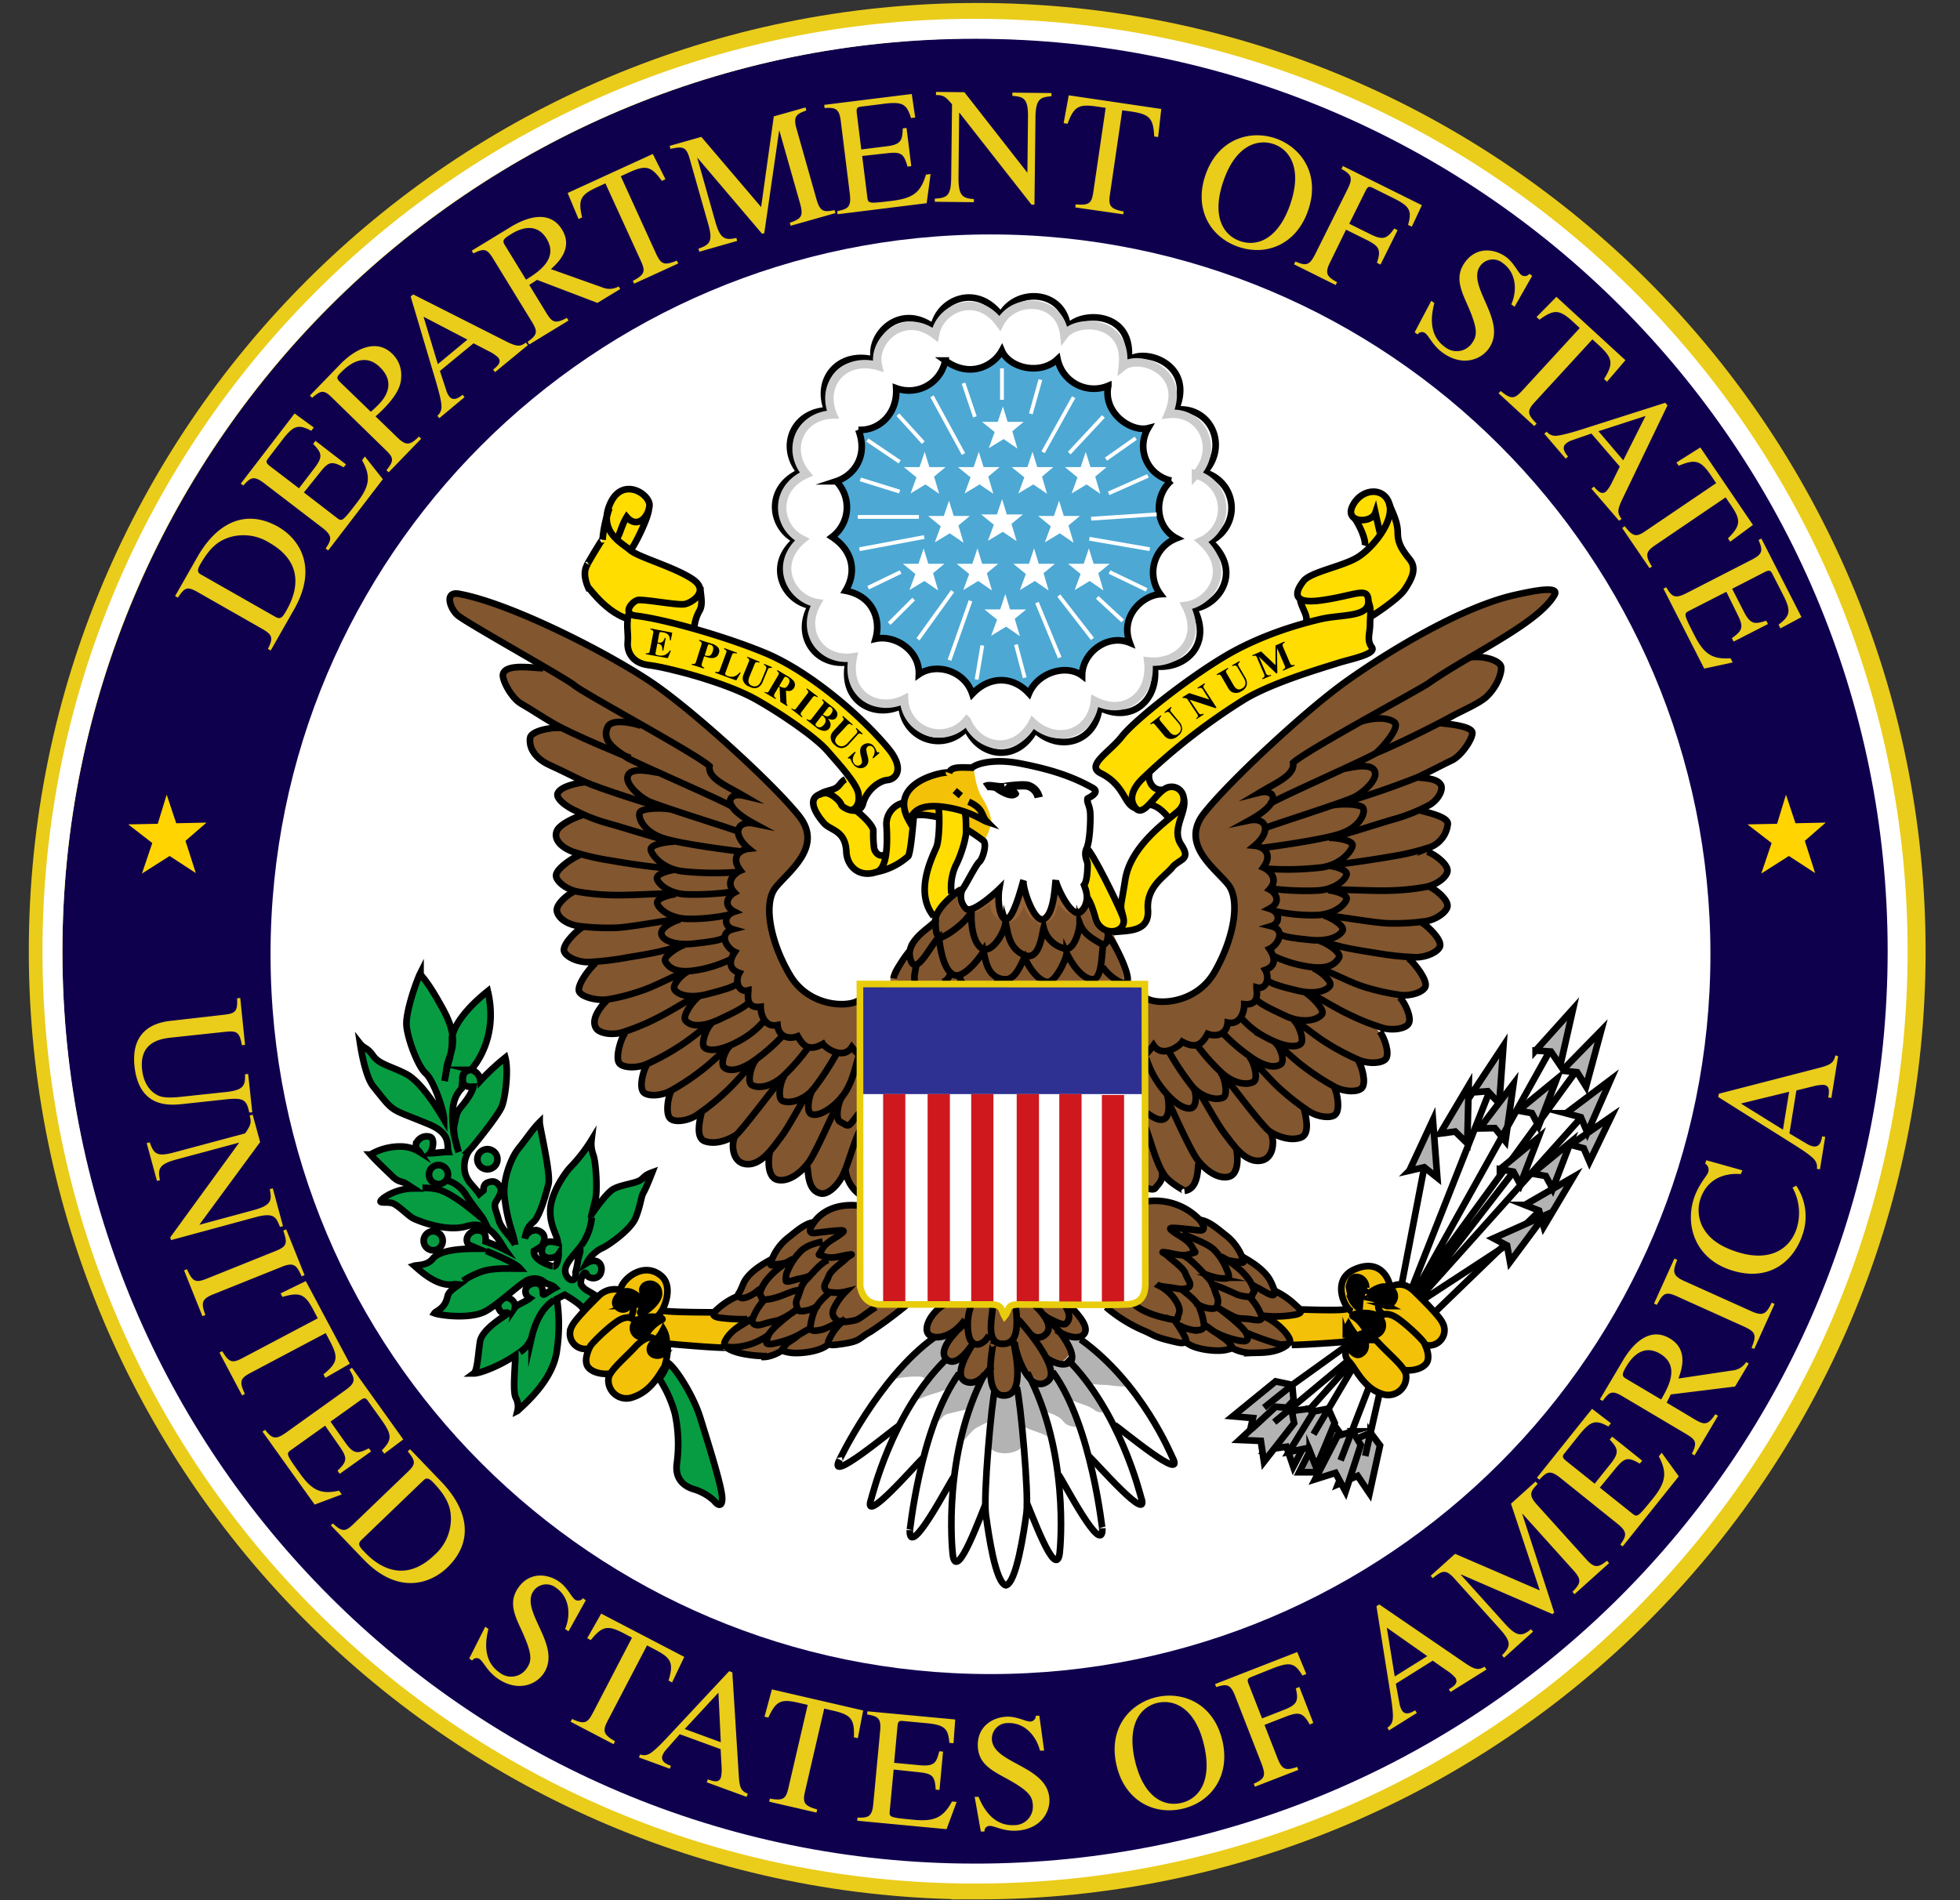 <svg width="33" height="32" fill="none" xmlns="http://www.w3.org/2000/svg"><rect width="100%" height="100%" fill="#333333" stroke="none"/><g clip-path="url(#clip0_454_1087)"><path d="M16.453 31.552c8.579 0 15.533-6.955 15.533-15.534C31.986 7.44 25.032.485 16.453.485S.92 7.44.92 16.018c0 8.58 6.954 15.534 15.533 15.534z" stroke="#EACC1B" stroke-width=".87" stroke-miterlimit="10"/><path d="M16.442 31.43c8.497 0 15.392-6.89 15.392-15.391 0-8.5-6.89-15.392-15.392-15.392C7.939.647 1.05 7.54 1.05 16.04S7.941 31.43 16.442 31.43z" fill="#0F004E"/><path d="M2.807 13.383l.16.481.51-.011-.354.307.174.543-.441-.288-.466.296.174-.514-.405-.314.497-.01.15-.49zM30.07 13.383l.16.481.51-.011-.353.307.174.543-.442-.288-.465.296.174-.514-.406-.314.498-.01.15-.49z" fill="#FFD400"/><path d="M16.677 28.192c6.694 0 12.121-5.427 12.121-12.122 0-6.694-5.427-12.122-12.121-12.122-6.695 0-12.122 5.428-12.122 12.122 0 6.695 5.427 12.122 12.122 12.122z" fill="#fff"/><path d="M16.235 13.666c.029.045.029.176.029.295.101.06.2.127.294.199.061.06-.014.309-.07.354-.056.044-.236.405-.28.463a.283.283 0 0 0 .059.325c.103.088.485-.257.56-.33-.03.177 0 .484.102.506.133.03.278-.566.308-.656-.03.118.182.735.34.656.177-.088.186-.582.2-.656 0 .071.271.685.433.524.163-.162.071-.368.044-.442.06-.071.06-.309.06-.354 0-.046-.072-.148-.016-.265.056-.118.071-.507.059-.618-.012-.111-.059-.155-.044-.22 0-.004.228-.097.089-.177-.376-.213-.766-.324-1.222-.413-.456-.088-.744.008-.81.071-.227-.007-.353-.015-.39.089.019-.05-1.067.125-.669.81.06-.148.162-.296.589-.237.427.059.633.221.72.25-.103-.102-.043-.22-.308-.338" fill="#fff"/><path d="M15.254 13.8c-.036.082-.034-.322-.034-.322.016-.098.041-.172.18-.284.175-.122.375-.203.586-.236.025-.07.172-.065.261-.065.062 0 .114.008.142.065.027.057.032.302.155.49.066.104.114.22.141.341.025.058-.048.27-.106.35-.106-.14-.566-.314-.759-.379a.893.893 0 0 0-.42-.014s-.09-.072-.146.054z" fill="#F3C108"/><path d="M13.93 6.882c-.213-.53.199-1.01.79-.85-.107-.43.438-.972.998-.548.084-.475.732-.744 1.133-.2.243-.47 1.062-.445 1.126.203.212-.283 1.119-.283 1.023.552.272-.221 1.126.07.795.832.589-.067.897.611.482 1.056a.62.62 0 0 1 .095 1.163c.555.496.158 1.078-.268 1.133.31.604-.147 1.03-.663.972.071.581-.397.964-.931.691-.062.582-.67.766-1.086.376-.286.552-.93.482-1.152-.034a.618.618 0 0 1-1.092-.371c-.45.224-1.034-.063-.895-.732-.548.08-.92-.442-.629-.95-.445-.07-.769-.67-.257-1.108-.43-.212-.52-.879.07-1.144-.36-.43-.114-1.019.46-1.041zM15.129 23.961c-.133.09-1.244 1.024-1.01.582-.023.042.649-1.379 1.588-2.054l2.469.03c1.03.736 1.522 1.945 1.545 1.987.235.442-.84-.456-.971-.545" fill="#fff"/><path d="M17.94 22.843c.902.889 1.238 2.29 1.253 2.337.164.473-.757-.583-.873-.691" fill="#fff"/><path d="M17.705 23.064c.675.92.842 2.74.838 2.635.015.515-.663-.804-.735-.898" fill="#fff"/><path d="M17.278 23.078c.708 1.337.557 2.928.545 3.032-.06.512-.503-.748-.561-.85M15.893 22.873c-.899.893-1.229 2.295-1.244 2.337-.162.473.755-.586.87-.694" fill="#fff"/><path d="M16.13 23.093c-.674.925-.832 2.742-.83 2.635-.012.516.67-.806.742-.9" fill="#fff"/><path d="M16.556 23.108c-.701 1.338-.546 2.93-.533 3.034.062.512.5-.75.558-.854" fill="#fff"/><path d="M16.73 23.356c-.058.206-.198 1.796-.153 2.12.045.324.16 1.143.337 1.187.177-.044.302-.89.346-1.215.045-.324-.103-1.911-.162-2.119M19.276 16.593l.007 5.041c0 .213-.08.355-.338.355-.177.014-1.796 0-1.796 0-.212 0-.147.095-.235.199-.059-.104-.03-.2-.236-.2h-1.796c-.257.01-.354-.106-.4-.297l-.004-5.099 4.798.001z" fill="#fff"/><path d="M12.034 22.121l-.913-.049c.26-.456.065-.505-.016-.603-.082-.098-.391-.196-.653.244-.276 0-.39.082-.57.326-.18.244-.26.195-.26.44 0 .244.195.26.276.228-.065.212-.016.44.358.424-.081.245.163.506.408.391.219-.115.4-.29.522-.505a.613.613 0 0 0 .049-.293v-.097c.146.024.293.04.44.049.196.016.456.016.538.016-.033-.098.228-.489.425-.489-.31.048-.604.015-.604-.082zM21.91 22.06c-.008-.017.733-.008.808-.017-.204-.269-.13-.562.07-.66a.48.48 0 0 1 .457.008c.082.049.155.236.163.278.123-.033.237-.071.383.065.147.136.448.464.481.505.033.04.07.252-.032.342a.282.282 0 0 1-.245.07c.05.155.09.277-.008.354a.469.469 0 0 1-.342.066c.09.22-.114.521-.407.399-.294-.122-.302-.253-.367-.334a2.87 2.87 0 0 1-.192-.262.224.224 0 0 1 .016-.203.538.538 0 0 0-.025-.082s-.325.033-.432.033c-.106 0-.464.024-.521.016.04-.098-.071-.213-.156-.277a3.233 3.233 0 0 0-.309-.204c.168.019.337.022.506.009.079-.009.183-.044.152-.107z" fill="#F3C108"/><path d="M18.001 21.943c.163.18.342.407.293.505-.049.098-.342.082-.425 0 .13.228.196.31.082.425-.114.115-.21.07-.306-.013.098.228.083.334-.02.437-.065.065-.375-.179-.49-.538.017.293.047.642-.162.733-.13.057-.306.01-.354-.111-.038-.094.037-.317.037-.317-.163.244-.27.283-.4.167-.13-.117-.049-.277.016-.375.045-.072.083-.148.114-.228-.245.26-.293.293-.391.244-.098-.049-.082-.228-.016-.342.038-.068.082-.133.13-.195-.18.163-.425.195-.457.114a.225.225 0 0 1 .016-.244c.07-.093.146-.18.228-.261h.816s.196-.016.196.212c.081-.114.065-.195.228-.195s.865-.018.865-.018z" fill="#82562E"/><path d="M15.75 22.532c-.191.153-.293.245-.456.391-.163.147-.44.359-.277.31a1.66 1.66 0 0 1 .456-.05.141.141 0 0 1 .13.065s-.163.245-.212.31c-.03.04-.063.08-.098.117.056-.044.116-.082.18-.114.105-.045.214-.083.325-.114l.18-.066c-.131.18-.131.294-.18.391-.049.098-.098.228-.098.228.196-.114.147-.163.277-.195.13-.032.277-.065.277-.065h.081c-.065.148-.12.3-.163.457a.67.67 0 0 1-.032.146c.146-.13.212-.245.293-.293.063-.036.129-.069.195-.098h.066c-.025.13-.041.26-.05.391.082.18.458.163.57.016.006-.12 0-.24-.015-.358.162.114.473.13.521.293-.032-.13-.162-.537-.162-.537.245.08.293.114.358.195.065.082.244.082.244.082-.049-.18-.163-.473-.163-.473.228.098.31.098.425.18a.161.161 0 0 0 .196.016 1.347 1.347 0 0 0-.196-.343c-.146-.195-.114-.114-.114-.114.293.033.31.016.407.033.076.01.152.016.228.016 0 0 .05.065-.049-.099-.097-.163-.652-.637-.717-.7-.179 0-.26-.016-.31-.049.147.245.18.293.082.391-.098.098-.293-.049-.293-.049.098.228.082.425-.032.489-.115.064-.457-.358-.473-.44.033.26-.016.587-.179.637-.163.05-.213-.065-.244-.212a1.432 1.432 0 0 1-.033-.278c-.195.245-.26.31-.425.261-.164-.05-.114-.245-.098-.293.017-.048.147-.293.147-.293-.228.244-.277.244-.374.163a.174.174 0 0 1-.07-.197.172.172 0 0 1 .037-.064.668.668 0 0 0 .114-.195.967.967 0 0 0-.276.11z" fill="#B3B3B3"/><path d="M19.302 20.235c.246-.031.494.026.7.162.05.033.229.163.229.163s.097-.049.325.18c.13.127.25.263.36.407.276.164.358.262.424.36.048.073.091.15.13.227.17.075.32.187.44.326.033.049-.097.114-.228.114-.13 0-.424-.017-.424-.017.212.115.374.229.424.392.05.163-.048.13-.244.195a.93.93 0 0 1-.456.049.723.723 0 0 1-.244-.081s-.163.016-.31.016a.885.885 0 0 1-.44-.116c-.277.017-.489-.097-.684-.179-.163-.07-.473-.228-.538-.293a3.122 3.122 0 0 0-.212-.179c.39.016.554.033.668-.114.115-.147.066-.652.082-.945.016-.294-.002-.667-.002-.667zM15.228 21.962c-.39.016-.554.032-.668-.114-.115-.147-.066-.652-.082-.946-.016-.293 0-.603 0-.603-.326-.033-.637.098-.734.244-.096.147-.048.05-.048.05s-.163 0-.391.227a1.955 1.955 0 0 0-.31.375c-.192.104-.359.249-.49.425a.425.425 0 0 0-.064.212c-.245.114-.342.195-.375.244-.032.05 0 .13.13.13h.44c-.204.142-.293.2-.395.33-.049.063-.093.142.102.208.196.066.603.163.701.082a.953.953 0 0 1 .163-.114s0 .065.147.065c.146 0 .472-.033.603-.147.236.012.47-.05.668-.179" fill="#82562E"/><path d="M15.228 21.962c-.39.016-.554.032-.668-.114-.115-.147-.066-.652-.082-.946-.016-.293 0-.603 0-.603-.326-.033-.637.098-.734.244-.096.147-.048.05-.048.05s-.163 0-.391.227a1.955 1.955 0 0 0-.31.375c-.192.104-.359.249-.49.425a.425.425 0 0 0-.064.212c-.245.114-.342.195-.375.244-.032.05 0 .13.13.13h.44c-.204.142-.293.2-.395.33-.049.063-.093.142.102.208.196.066.603.163.701.082a.953.953 0 0 1 .163-.114s0 .065.147.065c.146 0 .472-.033.603-.147.236.012.47-.05.668-.179" stroke="#956338" stroke-width=".047" stroke-miterlimit="10"/><path d="M16.154 14.989c-.179.114-.34.242-.372.389-.032.146-.065.163-.065.163s-.032.033-.13.114a1.458 1.458 0 0 0-.228.244.285.285 0 0 0-.033.13s-.016.017-.114.147c-.097.13-.179.197-.163.392l3.877-.017s.032 0 .032-.13-.26-.653-.31-.75c-.097-.016-.113-.016-.178-.13a.695.695 0 0 1-.098-.277.394.394 0 0 0-.07-.147c-.041.26-.142.244-.22.244-.078 0-.261-.195-.294-.277-.048.245-.081.359-.179.391-.097.033-.212-.016-.277-.146a2.01 2.01 0 0 1-.097-.228c-.05.179-.098.277-.18.342-.08.065-.276-.017-.309-.114a.615.615 0 0 1-.016-.228c-.196.163-.358.26-.456.212a.17.17 0 0 1-.099-.174c-.003-.05-.01-.1-.02-.15z" fill="#82562E" stroke="#956338" stroke-width=".112" stroke-miterlimit="10"/><path d="M14.495 16.844c-.18.081-.62.195-.962-.146-.342-.343-.587-.85-.587-1.204s0-.44.228-.7c.228-.261.35-.312.392-.571.049-.31-.293-.701-.603-1.027-.425-.444-.864-.815-1.435-1.304-.354-.304-.992-.7-1.548-.978-.358-.179-.779-.372-1.173-.57-.425-.213-1.01-.342-1.157-.342-.147 0-.114.13.048.309.163.18.767.521.913.603.147.082.57.342.57.342-.309-.032-.619-.097-.668.033-.048.13.114.44.245.538.13.098.586.39.684.44-.244.066-.52 0-.504.18a.566.566 0 0 0 .276.407c.13.081.604.326.604.326-.228.016-.375.081-.407.195-.033.114.162.26.39.358-.26.082-.456.18-.44.342.018.163.261.245.426.293-.213.082-.457.245-.425.391.032.147.179.163.342.228-.196.114-.375.261-.326.391.049.13.277.213.489.228-.245.13-.375.277-.342.425.032.148.342.196.473.196-.13.179-.277.391-.213.472.065.08.293.18.425.146-.13.196-.228.391-.13.49.098.097.37.07.488 0 .082-.05-.097.13-.097.13s-.163.162-.017.44c.045.084.342.081.44.032-.114.228-.098.408-.032.473.065.065.374 0 .456-.05-.097.278-.13.426-.016.49.114.063.408-.017.522-.13-.082.276-.098.39-.016.455.081.065.44.098.587-.032-.082.212-.033.342.065.407.097.065.31.065.472-.13.016.325 0 .39.147.455.146.066.374-.113.489-.212.049.31.096.348.212.391.13.049.375-.163.44-.293.049.228.196.358.244.375.05.017.017-.082.017-.082l.014-3.21zM19.27 16.779c.18.081.62.195.962-.147.342-.342.535-.896.535-1.255 0-.36-.016-.407-.244-.669-.229-.26-.342-.31-.375-.57-.032-.26.098-.521.555-.929.456-.407.88-.904 1.532-1.385.375-.277.945-.75 1.499-1.027l1.173-.587a3.098 3.098 0 0 1 1.127-.273c.147 0 .244 0 .081.18-.162.178-.816.648-.958.73-.141.08-.407.227-.407.227.309-.032.456.017.504.147.048.13-.114.44-.244.538-.13.098-.668.342-.766.391.245.065.537.049.522.228-.016.18-.147.31-.277.39-.13.082-.637.31-.637.31.228.017.359.05.391.163.033.114-.114.293-.342.391.26.082.473.13.456.293-.016.163-.212.327-.375.375.212.081.392.244.359.391-.033.148-.114.163-.277.228.195.114.326.245.277.375-.049.13-.326.212-.44.245.244.13.375.277.342.425-.032.148-.391.146-.522.146.13.18.327.44.26.522-.065.081-.292.179-.424.146.13.196.228.391.13.489-.097.098-.358.049-.489 0s-.098-.017-.098-.017.36.31.213.588c-.045.084-.342.081-.44.032.113.228.097.407.032.473-.065.065-.375 0-.456-.05.098.277.13.425.016.49-.114.063-.407-.017-.522-.131.082.277.098.39.016.456-.081.065-.44.098-.587-.033.082.213.033.342-.065.408-.097.065-.31.065-.472-.13-.016.326 0 .39-.147.456-.148.065-.375-.114-.489-.212-.049.309-.042.395-.163.424-.212.05-.425-.195-.49-.325-.048.228-.113.358-.162.374-.049.017-.098-.081-.098-.081l-.016-3.21z" fill="#82562E"/><path d="M18.3 14.285a.283.283 0 0 0 0 .236c.041.122-.034.318-.048.359-.015.04.04.09.04.163 0 .073.008.07.008.07.02.021.038.045.05.071.016.041.081.237.105.284.025.046.033.203.261.212.228.008.48-.041.546-.122.065-.08.09-.359.09-.448 0-.09.18-.326.26-.392.082-.066.302-.228.335-.283a.198.198 0 0 0-.049-.212c-.057-.066-.122-.22-.016-.457.106-.237.057-.4-.017-.48-.073-.082-.195-.041-.277.007-.082.048-.188-.049-.228-.098-.04-.049-.09-.154.07-.302.16-.147.688-.589 1.027-.85a4.696 4.696 0 0 1 1.328-.675c.253-.071.945-.27 1.076-.302a.68.68 0 0 0 .204-.082c.032-.016.054-.037-.009-.162-.032-.066.009-.22.009-.335v-.106s.141-.098.228-.155c.086-.057.374-.283.425-.4.05-.116.146-.244 0-.448-.147-.204-.18-.228-.18-.44 0-.211-.162-.537-.269-.637-.106-.1-.39.017-.44.107-.05.09-.147.187-.024.317.122.13.228.432.179.538-.049.105-.057.065-.057.065-.12.07-.245.13-.375.18-.142.04-.554.14-.652.341-.098.2-.049.188-.016.27.04.094.073.192.098.293v.065s-.228.065-.334.097c-.295.1-.583.217-.864.35-.171.099-.913.588-.913.588-.188.142-.66.53-.84.708-.178.178-.22.253-.358.392-.139.138-.293.283-.22.342.073.058.253.155.318.22.065.064.114.187.195.282.081.096.212.245.318.147.106-.098.049-.057.049-.057.05-.005.099.007.142.032.056.04.11.084.162.13.02.018.033.04.04.066 0 0-.244.22-.341.318-.098.097-.35.456-.367.62-.016.162-.082.366-.082.464 0 .098.017.245.017.245s-.114-.26-.155-.342c-.041-.082-.31-.595-.35-.652-.042-.058-.099-.142-.099-.142zM16.222 13.65s-.098-.017-.228-.033a1.896 1.896 0 0 1-.195-.032c.04.204.04.415 0 .62-.033.113-.228.472-.228.65 0 .18.032.474.162.588a1.46 1.46 0 0 1 .131-.213c.044-.053.093-.102.147-.146-.006-.2.027-.4.098-.587.065-.163.179-.425.179-.521a1.836 1.836 0 0 0-.066-.326zM15.338 13.828s-.01.424-.026.52c-.016.095-.236.244-.293.277-.057.032-.171.04-.253.07a.528.528 0 0 1-.318.017.366.366 0 0 1-.212-.277c-.008-.13-.016-.326-.155-.407a1.205 1.205 0 0 1-.358-.342c-.04-.071-.123-.245.08-.31.205-.066.284-.123.319-.163.035-.04.142-.147.142-.147-.342-.554-.864-.835-1.402-1.19-.668-.44-1.841-.643-2.029-.684-.187-.041-.236-.13-.277-.283a1.986 1.986 0 0 1-.016-.473c-.154-.032-.505-.318-.637-.488-.132-.171-.057-.383-.008-.465.049-.081.213-.253.237-.354.024-.101.081-.496.146-.652.065-.157.071-.155.22-.213.15-.057.432.05.432.302 0 .181-.22.538-.334.701.078.053.16.1.245.142.097.04.293.109.708.283a.437.437 0 0 1 .252.496 2.555 2.555 0 0 0-.13.407c.668.155 1.743.58 2.306 1.092.457.415.717.587 1.01 1.01.178.257.122.425-.016.44a.547.547 0 0 0-.302.147.613.613 0 0 0-.155.228c-.016.098-.008.098-.13.142.09.066.172.143.244.228.106.13.058.212.082.367.024.154.07.196.187.146.025-.07.017-.244.008-.48-.008-.237.159-.34.322-.397 0 .002 0 .268.111.31z" fill="#FD0"/><path d="M14.452 7.237c.17.441-.071.769-.372.868a.626.626 0 0 1-.07.938c.338.22.424.578.227.905.468.089.597.496.505.81.334-.071.744.2.729.598.283-.197.768-.07.9.33.273-.292.667-.32.954-.008.147-.354.628-.5.894-.301 0-.383.425-.709.802-.553-.169-.456.228-.802.515-.817a.616.616 0 0 1 .273-.942c-.354-.184-.398-.699-.089-.971a.594.594 0 0 1-.39-.883c-.28.07-.765-.25-.67-.714a.625.625 0 0 1-.854-.449c-.287.273-.81.155-.938-.142-.133.243-.526.475-.953.166a.622.622 0 0 1-.826.466c.026.453-.317.725-.638.7" fill="#4DA8D4"/><path d="M14.452 7.237c.17.441-.071.769-.372.868a.626.626 0 0 1-.07.938c.338.22.424.578.227.905.468.089.597.496.505.81.334-.071.744.2.729.598.283-.197.768-.07.9.33.273-.292.667-.32.954-.008.147-.354.628-.5.894-.301 0-.383.425-.709.802-.553-.169-.456.228-.802.515-.817a.616.616 0 0 1 .273-.942c-.354-.184-.398-.699-.089-.971a.594.594 0 0 1-.39-.883c-.28.07-.765-.25-.67-.714a.625.625 0 0 1-.854-.449c-.287.273-.81.155-.938-.142-.133.243-.526.475-.953.166a.622.622 0 0 1-.826.466c.026.453-.317.725-.638.7" stroke="#000" stroke-width=".112" stroke-miterlimit="10"/><path d="M17.105 10.855l.148.559M16.539 10.869l-.096.574" stroke="#fff" stroke-width=".064" stroke-miterlimit="10"/><path d="M16.235 13.666c.03.045.03.176.03.295.101.06.2.127.294.199.061.06-.015.309-.07.354-.056.044-.236.405-.284.463a.284.284 0 0 0 .059.325c.103.088.486-.257.56-.33-.03.177 0 .484.103.506.132.03.277-.566.307-.656-.03.118.182.735.34.656.178-.088.186-.582.201-.656 0 .071.27.685.433.524.162-.162.07-.368.044-.442.059-.071.059-.309.059-.354 0-.046-.071-.148-.015-.265.056-.118.07-.507.058-.618-.012-.111-.058-.155-.043-.22 0-.004.227-.097.088-.177-.375-.213-.765-.324-1.222-.413-.456-.088-.744.008-.809.071-.228-.007-.354-.015-.39.089.018-.05-1.067.125-.67.81.06-.148.162-.296.59-.237.426.059.632.221.72.25-.103-.102-.044-.22-.309-.338M16.178 13.401l-.103-.088" stroke="#000" stroke-width=".112" stroke-miterlimit="10"/><path d="M16.589 13.254c.06-.043.192.015.324 0-.06.007.33-.055.412-.015a.26.26 0 0 1 .163.191" stroke="#000" stroke-width=".14" stroke-miterlimit="10"/><path d="M16.708 13.276c.075 0 .287-.03.354-.03.07.07.162.133.03.191-.133.06-.429-.161-.384-.161z" fill="#000"/><path d="M23.387 8.485c.088.206.147.323.147.5s.089.295.206.442c.118.148.03.324-.088.5-.119.177-.59.471-.59.471" stroke="#000" stroke-width=".112" stroke-miterlimit="10"/><path d="M23.037 10.133c.059.118.03.236.03.383 0 .146-.06.264.029.382.088.117-.354.2-.56.265-.283.09-1.138.339-1.604.628a10.43 10.43 0 0 0-1.707 1.333c-.083.082-.26.298-.104.485.147.177.354-.312.56-.354.22-.044.354.236.147.412-.207.177-.795.59-.883 1.148-.088.559-.089.383-.03.648s-.382.324-.47 0c-.09-.323-.148-.354-.148-.354M21.89 10.104c.046.188.149.276.088.397M19.372 12.99c-.07.055-.014.348.22.308M19.327 13.549c.196 0 .354.235.354.235" stroke="#000" stroke-width=".112" stroke-miterlimit="10"/><path d="M19.931 13.445c.059.235-.22.515-.044.779s-.03.235-.148.382c-.118.148-.442.324-.412.709.03.384-.323.354-.589.382M18.915 15.46c-.117-.294-.53-1.118-.618-1.177M22.801 8.72c.089.118.206.382.177.47" stroke="#000" stroke-width=".112" stroke-miterlimit="10"/><path d="M23.245 9.017c-.03-.118-.088-.383-.088-.383-.063.187-.53.176-.383-.117.147-.294.53-.325.618-.03.088.294-.295.765-.56.913-.264.147-.765.235-.883.383-.082.102-.3.418.324.323.588-.088.766-.236.766.03s-.471.206-.825.295c-.294.07-.973.25-1.606.63-.666.4-1.514 1.078-1.72 1.342-.205.265-.617.487-.354.619.412.206.383.53.589.588M16.207 14.976c-.103.03-.456.324-.456.515 0 .19.015.25.059.295.044.044.505-.27.55-.461-.015.147-.005.505.157.637.162.131.398-.25.412-.425.044.147.044.425.31.544.265.12.304-.354.333-.457a.474.474 0 0 0 .372.354c.148.015.234-.326.234-.43.07.192.238.268.354.342.116.073.147-.163.103-.236" stroke="#000" stroke-width=".112" stroke-miterlimit="10"/><path d="M16.737 16.55c.045 0 .273-.047.162-.058-.28-.03-.309-.339-.338-.471-.03.058-.324.471-.501.397-.177-.075-.236-.471-.25-.633-.133.103-.397.708-.486.354-.088-.354.492-.591.425-.648" stroke="#000" stroke-width=".112" stroke-miterlimit="10"/><path d="M16.9 16.492c.205.03.294-.283.353-.368.071.176.221.382.368.412.146.03.338-.397.338-.486.103.221.28.442.441.442.163 0 .148-.5.177-.589M18.65 15.744c.133.162.398.708.324.795-.074.087-.368-.162-.412-.265M15.31 16.021c-.09.104-.251.354-.266.456M15.427 16.227c0 .089-.059.236-.015.31M16.016 16.389c-.059.088-.07.132-.147.147M16.134 16.404c.043.088.043.132.088.162M16.266 13.96c.015.147-.103.486-.176.618a.905.905 0 0 0-.071.471M15.721 15.432c-.323-.397-.044-.957.044-1.163.056-.13.06-.623.03-.677M15.84 13.769c-.09-.015-.303-.067-.436-.037M15.214 13.519a.366.366 0 0 0-.287.398c.015.264.018.7-.162.765-.303.11-.506-.1-.515-.338-.015-.354-.25-.354-.367-.471.01.01-.434-.453 0-.516.102-.015.264.133.28.192.014.058.309.206.367-.015.058-.221.264-.384.412-.398.147-.014.294-.19.015-.53-.463-.56-1.325-1.294-2.06-1.604-.663-.278-1.696-.574-2.196-.633-.25-.03-.033-.283.07-.265.163 0 .634.089.752.071.118-.018.441-.221.132-.425-.308-.204-.912-.368-1.045-.486-.132-.117-.544-.308-.338-.779.206-.47.677-.162.663.03-.015.192-.207.397-.383.191-.091.147-.106.276-.162.354M10.924 8.587c-.03.192-.265.648-.31.677" stroke="#000" stroke-width=".112" stroke-miterlimit="10"/><path d="M10.26 8.558c-.06.171-.1.349-.115.53.006-.041-.328.528-.25.411-.09.133-.036.311.03.442-.106-.212.205.354.661.486" stroke="#000" stroke-width=".112" stroke-miterlimit="10"/><path d="M10.599 10.295c-.07.192-.015.369-.03.515-.015.147.06.354.346.39.316.037 1.295.287 1.818.582.384.216.998.628 1.203.869.192.22.486.544.516.708.03.163-.03.25-.103.28" stroke="#000" stroke-width=".112" stroke-miterlimit="10"/><path d="M14.234 13.124c-.085.042-.089.12-.19.161-.072.03-.207.045-.266.118M11.791 9.883c0 .133.056.291-.018.41a.708.708 0 0 0-.085.283M14.394 13.636c.103.071.31.265.31.354a1.92 1.92 0 0 0 .013.295c.015.07.089.162.192.103M15.39 13.71c-.017.134-.049.609-.097.708-.15.134-.332.226-.529.266M15.986 21.982c.033-.04.017.007.017.007M16.712 22.01c0 .177-.138.654.202.62.221-.022.225-.303.188-.62M20.094 18.318c.057.094.056.319-.037.343-.128.033-.321-.118-.48-.318a1.594 1.594 0 0 1-.279-.525M19.651 18.434c.012.025.146.677-.338.31M19.269 16.787c.147.146.853.146 1.177-.412.324-.56.442-1.204.236-1.473-.206-.268-.824-.676-.412-1.203s1.716-1.743 2.414-2.237c.698-.495 1.926-1.243 2.826-1.443.265-.059.758-.166.662 0-.28.486-1.428 1-2.12 1.487-.154.109-2.089 1.148-2.28 1.34.029.206-.266.324-.56.5.235-.059.412.147-.177.47.283-.058.383.178.088.426.162.015.31.147.147.368.104.045.265.191.104.368.088.044.22.206 0 .325.191.058.177.25.029.294.25.062.118.315-.03.383.083.123.133.283-.07.354.081.141.015.339-.147.294 0 .07.06.309-.206.283 0 .118-.06.354-.28.31-.014.19-.176.25-.338.19-.102.191-.206.25-.425.133-.044.07-.338.283-.485.058-.044.06-.148.177-.148.177" stroke="#000" stroke-width=".112" stroke-miterlimit="10"/><path d="M22.92 12.15c.22-.07.456-.07.559.015.103.086-.22.442-.31.515-.088.073-1.736.798-1.78.854M22.64 12.945c.088-.015.425-.103.5.03.076.132-.162.353-.324.441-.162.088-1.472.5-1.516.53M22.434 13.563c.118-.03.47-.03.515.044.045.073-.044.309-.354.424-.31.116-1.354.25-1.354.25M22.374 14.108c.133 0 .412.044.398.132-.014.088-.19.324-.53.369a5.016 5.016 0 0 1-.912.021" stroke="#000" stroke-width=".112" stroke-miterlimit="10"/><path d="M22.36 14.578c.11.011.346.07.309.162-.051.123-.253.252-.508.258a4.626 4.626 0 0 1-.757-.033M22.36 14.99c.11.012.346.072.309.163-.051.123-.253.252-.508.258a2.941 2.941 0 0 1-.699-.067M22.287 15.417c.107.024.363.174.316.258-.065.116-.277.18-.53.155-.306-.03-.433-.052-.508-.088M22.213 15.844c.107.024.378.196.331.284-.066.116-.188.186-.442.16a2.083 2.083 0 0 1-.648-.183M22.112 16.305c.103.04.335.224.277.3-.082.106-.3.138-.547.076-.298-.07-.42-.114-.49-.16M21.977 16.713c.103.064.338.295.28.368-.092.115-.348.148-.602.032-.307-.142-.43-.209-.496-.273M21.771 17.17c.09.063.201.353.125.411-.105.082-.342.018-.566-.103a1.417 1.417 0 0 1-.434-.339M21.462 17.552c.09.064.179.309.103.368-.106.081-.309.03-.538-.142a3.012 3.012 0 0 1-.434-.375M21.027 17.79c.083.072.163.373.082.426-.114.07-.354.029-.553-.162a3.382 3.382 0 0 1-.404-.457M20.547 18.057c.077.08.133.384.048.425-.118.06-.381-.005-.538-.206a4.574 4.574 0 0 1-.376-.567M19.28 18.98c.07.132.174.596.324.81.103.146.347.263.339.264.235-.03.22-.368.235-.457M19.68 18.568c.072.161.34.75.457.927.11.165.339.368.545.323.206-.044.147-.425.132-.47" stroke="#000" stroke-width=".112" stroke-miterlimit="10"/><path d="M20.638 18.155c.07.089.603.796.736.898.082.064.103.425-.118.486-.29.077-.515-.294-.633-.442-.117-.147-.368-.603-.425-.692" stroke="#000" stroke-width=".112" stroke-miterlimit="10"/><path d="M21.374 19.053c.162.103.368.162.53.103.16-.059.08-.368.051-.486M21.094 17.861c.147.147.296.332.47.486.148.134.306.257.472.367.162.104.37.12.442.059.088-.07.044-.354-.015-.47M21.464 17.544c.16.133.326.304.514.44.159.12.327.229.503.323.17.088.38.084.446.018.08-.082.01-.354-.06-.468M21.806 17.184c.171.118.354.273.55.393.17.106.347.198.53.277.178.07.386.05.446-.022.07-.089-.02-.354-.1-.46M22.065 16.728c.183.1.443.262.653.36.18.088.365.162.555.221.185.054.389.011.44-.066.065-.096-.056-.354-.145-.448M22.243 16.316c.195.07.522.245.745.31.191.058.386.102.584.13.19.024.385-.05.425-.136.048-.104-.178-.4-.284-.481M22.286 15.844c.192.104.653.168.883.206.221.04.445.063.669.071.192 0 .377-.095.406-.183.036-.109-.197-.336-.31-.405M22.33 15.417c.208.014.84.133 1.074.133.2.004.398-.008.596-.035.19-.03.354-.157.37-.249.018-.113-.2-.294-.323-.343" stroke="#000" stroke-width=".112" stroke-miterlimit="10"/><path d="M22.404 14.976c.208.004.779.032 1.013.021.2-.005.399-.026.595-.062.188-.038.349-.171.358-.264.013-.115-.212-.283-.337-.329M22.434 14.564c.207-.014.801-.105 1.03-.147.21-.034.419-.085.621-.152a.467.467 0 0 0 .291-.393c0-.115-.328-.188-.456-.22M22.466 14.092c.204-.042.821-.248 1.046-.308.177-.053.35-.122.514-.207.176-.078.277-.27.236-.354-.059-.117-.267-.116-.397-.132M22.521 13.549a14.886 14.886 0 0 0 1.34-.457c.211-.097.415-.208.574-.283.175-.078.364-.378.354-.47-.013-.115-.414-.147-.545-.162M23.17 12.68c.283-.107 1.043-.488 1.25-.604.208-.116.5-.234.619-.354.177-.176.246-.393.236-.486-.013-.114-.31-.206-.545-.162M19.567 19.744c.014.147-.071.202-.112.261-.041.059-.175-.013-.175-.013M14.482 16.826c-.146.148-.85.154-1.18-.402-.332-.556-.453-1.204-.249-1.47.204-.266.819-.684.402-1.21-.417-.528-1.73-1.729-2.433-2.217-.703-.489-2.391-1.36-3.292-1.526-.261-.05-.148.265-.015.368.2.155 1.808 1.049 1.953 1.17.166.142 2.085 1.173 2.278 1.364-.027.206.268.321.567.495-.236-.056-.41.151.18.47-.283-.057-.38.18-.085.425-.162.016-.308.15-.141.369-.103.045-.264.194-.1.369-.088.044-.219.208 0 .323-.191.06-.175.252-.027.295-.248.064-.115.316.033.382-.081.123-.13.283.076.354-.08.142-.012.339.15.293 0 .071-.056.31.208.278 0 .118.063.354.284.307.016.19.178.248.34.188.104.19.208.248.425.129.044.07.34.277.486.054.04.049.082.094.128.136" stroke="#000" stroke-width=".112" stroke-miterlimit="10"/><path d="M10.792 12.22c-.222-.07-.502-.103-.56.02-.123.263.195.415.314.513.088.07 1.743.778 1.788.838M11.078 13.013c-.088-.014-.425-.099-.5.034-.075.133.165.354.328.44.163.084 1.477.487 1.52.516M11.29 13.63c-.119-.028-.472-.026-.515.048-.044.074.047.309.354.425.306.116 1.356.238 1.356.238M11.353 14.174c-.132 0-.412.048-.396.136.016.088.194.322.533.363.304.032.61.037.913.014" stroke="#000" stroke-width=".112" stroke-miterlimit="10"/><path d="M11.372 14.645c-.11.012-.345.075-.308.164.052.122.255.25.51.253.253.007.507-.008.758-.043M11.376 15.057c-.11.012-.345.076-.308.164.052.123.255.249.51.253.235.004.47-.02.699-.07M11.453 15.483c-.108.025-.354.142-.314.26.04.118.277.177.53.15.307-.033.433-.056.508-.093M11.53 15.91c-.107.025-.376.2-.328.283.066.115.189.184.443.157.224-.027.442-.091.646-.189M11.585 16.36c-.102.04-.283.236-.224.311.082.105.3.136.547.071.298-.076.42-.117.488-.165" stroke="#000" stroke-width=".112" stroke-miterlimit="10"/><path d="M11.774 16.775c-.103.065-.292.336-.233.409.094.115.305.106.558-.011.306-.142.429-.213.496-.277M11.986 17.23c-.089.066-.197.355-.122.414.107.081.343.016.567-.107.165-.085.311-.201.431-.342M12.296 17.61c-.09.065-.176.311-.1.37.106.08.31.026.536-.142.155-.113.3-.24.431-.38M12.733 17.846c-.083.07-.16.374-.078.425.114.07.354.026.551-.167.147-.141.28-.295.4-.46M13.215 18.107c-.076.08-.13.386-.044.43.12.059.38-.01.537-.213.137-.18.26-.369.37-.566M14.477 19.038c-.102.188-.207.622-.308.794-.113.191-.25.278-.336.268-.236-.028-.224-.366-.24-.455M14.11 18.568c-.085.192-.371.82-.472.973-.108.166-.335.371-.541.329-.207-.043-.151-.425-.136-.47" stroke="#000" stroke-width=".112" stroke-miterlimit="10"/><path d="M13.125 18.206c-.11.137-.637.832-.728.905-.082.064-.1.425.122.485.29.074.512-.299.63-.447.116-.148.362-.607.42-.695" stroke="#000" stroke-width=".112" stroke-miterlimit="10"/><path d="M12.397 19.11c-.16.105-.366.166-.53.108-.162-.057-.083-.367-.054-.485M12.666 17.916c-.146.148-.293.334-.467.49-.146.136-.302.26-.468.373-.16.105-.369.122-.44.062-.09-.07-.048-.354.01-.47M12.293 17.603c-.159.135-.322.306-.51.444a3.853 3.853 0 0 1-.5.327c-.17.089-.379.087-.445.022-.081-.081-.014-.355.055-.469M11.95 17.246c-.171.119-.35.276-.548.397a3.883 3.883 0 0 1-.527.283c-.178.07-.385.053-.445-.018-.075-.088.018-.41.096-.517M11.685 16.791c-.182.102-.44.265-.65.367-.178.09-.363.165-.553.226-.184.056-.388.014-.441-.063-.127-.184.163-.46.19-.49M11.505 16.381c-.196.07-.52.25-.744.316-.173.059-.35.104-.53.134-.19.026-.437-.045-.478-.13-.05-.103.175-.402.278-.484M11.457 15.91c-.19.105-.653.174-.882.212-.22.042-.444.068-.668.08-.192.003-.377-.092-.408-.18-.037-.11.194-.338.306-.407M11.409 15.483c-.208.015-.84.142-1.073.142-.2.005-.399-.005-.597-.03-.19-.03-.337-.127-.362-.252-.022-.113.188-.29.31-.34" stroke="#000" stroke-width=".112" stroke-miterlimit="10"/><path d="M11.331 15.043c-.208.005-.779.038-1.012.03a3.864 3.864 0 0 1-.595-.057c-.189-.037-.35-.169-.361-.262-.014-.114.274-.307.397-.354M11.298 14.63a12.637 12.637 0 0 1-1.032-.141 3.945 3.945 0 0 1-.622-.146c-.218-.082-.326-.224-.266-.354.046-.105.298-.225.424-.26M11.265 14.16c-.205-.04-.823-.241-1.048-.3a2.912 2.912 0 0 1-.517-.202c-.177-.078-.35-.218-.308-.302.057-.118.335-.17.466-.186" stroke="#000" stroke-width=".112" stroke-miterlimit="10"/><path d="M11.2 13.616c-.235-.057-1.132-.348-1.345-.445-.212-.097-.417-.205-.576-.275-.202-.088-.38-.246-.354-.468.012-.115.35-.19.543-.167" stroke="#000" stroke-width=".112" stroke-miterlimit="10"/><path d="M10.612 12.765c-.111-.04-.981-.4-1.29-.58-.205-.12-.393-.247-.545-.333-.167-.094-.333-.412-.307-.502.053-.186.54-.094.672-.098M14.186 18.46c-.075.08-.129.387-.043.43.163.081.116.126.32-.145" stroke="#000" stroke-width=".112" stroke-miterlimit="10"/><path d="M13.698 18.335c-.076.08-.13.385-.043.424.119.06.376-.1.532-.302.194-.251.226-.59.283-.687M14.234 19.7a.61.61 0 0 0 .236.413M14.47 20.304c-.53-.059-.733.236-.765.283-.089.118-.089.189.015.177.132-.015.354-.044.441-.044.088 0 .015.044-.043.088-.06.045-.221.118-.28.235-.059.118-.089.071.045.118.133.046.28-.015.397-.03.117-.015.03 0-.03.06-.058.059-.258.197-.294.293-.044.118-.088.148-.07.206.017.058.07.078.164.078a.614.614 0 0 0 .188-.016 1.039 1.039 0 0 0-.188.26c-.07.133 0 .18.041.223.042.043.184.027.301 0 .084-.02.142-.086.35-.22" stroke="#000" stroke-width=".112" stroke-miterlimit="10"/><path d="M13.705 20.584c-.148.015-.294.148-.425.251a.877.877 0 0 0-.28.368c-.07.162.015.088.089.088a.897.897 0 0 0 .206-.044M13.852 20.908c-.132.03-.295.07-.397.192a.99.99 0 0 0-.191.294.309.309 0 0 0-.03.177c0 .03.147-.015.191-.03a1.23 1.23 0 0 0 .221-.058" stroke="#000" stroke-width=".112" stroke-miterlimit="10"/><path d="M13.94 21.217c-.132.059-.28.25-.368.338-.088.089-.102.206-.147.31-.045.103 0 .132 0 .176 0 .044.06.045.147.03a.522.522 0 0 0 .207-.089" stroke="#000" stroke-width=".112" stroke-miterlimit="10"/><path d="M13.969 21.763c-.059.058-.191.162-.25.294a1.038 1.038 0 0 0-.072.265c-.03.118.103.089.191.07.089-.017.501-.255.31-.102a.838.838 0 0 0-.18.252c-.058.103 0 .117.118.103.425-.052.342-.094.574-.22a7.23 7.23 0 0 0 .598-.443M13.351 21.202c-.147.07-.441.283-.53.5-.06.153 0 .089 0 .148s.152.03.25 0c.148-.044.31-.133.383-.119" stroke="#000" stroke-width=".112" stroke-miterlimit="10"/><path d="M12.998 21.202c-.103.059-.397.206-.486.425-.088.219-.088.132-.07.19.017.06.088.06.22-.013.082-.046.103-.089.162-.104M12.866 21.894a.933.933 0 0 0-.192.31c-.03.088.044.132.148.102.092-.029.185-.052.28-.071.116-.048.225-.113.323-.192-.07.045-.441.324-.486.442-.044.118-.07.161.059.147.154-.028.302-.077.442-.147.059-.03.177-.118.22-.103" stroke="#000" stroke-width=".112" stroke-miterlimit="10"/><path d="M13.44 22.483c-.089.088-.162.102-.221.176s-.088.089.07.118c.16.029.545-.014.663-.148M12.44 21.82a1.175 1.175 0 0 0-.339.207c-.103.088-.133.132 0 .162.159.022.32.03.48.026M13.204 22.719c-.044.03-.22.147-.382.132M11.144 22.07c.118.03.795.03.883.03" stroke="#000" stroke-width=".112" stroke-miterlimit="10"/><path d="M12.907 22.837c-.177 0-.53-.03-.677-.147.037.029-.964-.056-.998-.064M10.452 21.703c.03-.162.38-.465.677-.221.25.205.005.7-.097.7M10.493 21.741a.378.378 0 0 0-.409.08c-.132.131-.406.404-.456.515a.257.257 0 0 0 .28.375M10.716 22.233c-.088-.015-.102-.08-.25-.022-.147.059-.5.405-.53.464-.03.058-.117.25-.029.354.089.104.28.117.354.103M10.614 22.188a.257.257 0 0 0 .041-.213" stroke="#000" stroke-width=".112" stroke-miterlimit="10"/><path d="M10.591 21.994a.122.122 0 0 1-.195.017c-.03-.015-.084-.103.049-.22.132-.118.3.024.382.132.094.125-.032.02-.172.05l-.064.021zM11.13 22.233c.132-.045-.338-.124-.44.038a.152.152 0 0 0 .04.224.15.15 0 0 0 .082.021c.059-.015.061-.022.104-.099a.61.61 0 0 1 .213-.184z" fill="#000" stroke="#000" stroke-width=".112" stroke-miterlimit="10"/><path d="M11 22.542c-.03-.042-.158-.019-.312.148-.178.191-.413.383-.442.515a.304.304 0 0 0 .412.324c.31-.103.445-.391.528-.51.04-.12.06-.245.057-.371" stroke="#000" stroke-width=".112" stroke-miterlimit="10"/><path d="M11.17 22.793a.158.158 0 0 1-.142.03c-.084-.019-.12-.109-.045-.2.076-.091.107-.083.185-.236.055.093.07.204.044.308l-.042.098z" fill="#000" stroke="#000" stroke-width=".112" stroke-miterlimit="10"/><path d="M19.312 20.231a1.038 1.038 0 0 1 .888.313c.09.118.09.188-.013.176-.133-.014-.354-.042-.442-.041-.088 0-.015.044.045.088s.221.117.283.235c.061.117.088.07-.043.118-.132.047-.284-.014-.398-.028-.115-.014-.03 0 .03.059.059.059.259.197.296.293.044.118.089.147.075.206-.015.06-.148.07-.236.045-.013-.004-.26-.032-.278-.042a.718.718 0 0 1 .31.31c.065.136 0 .174 0 .232 0 .06-.148.015-.266-.013-.196-.048-.409-.142-.475-.232" stroke="#000" stroke-width=".112" stroke-miterlimit="10"/><path d="M20.2 20.544c.148.014.296.146.425.248a.877.877 0 0 1 .284.367c.074.161-.015.088-.088.088a.918.918 0 0 1-.207-.043M19.902 20.771c.163.082.446.172.55.288a.997.997 0 0 1 .192.294c.045.103.054.141.038.163-.016.022-.158.015-.202 0a1.246 1.246 0 0 1-.218-.07" stroke="#000" stroke-width=".112" stroke-miterlimit="10"/><path d="M19.924 21.144c.133.058.324.283.412.372.089.088.11.203.15.308a.2.2 0 0 1 0 .177c-.018.04-.06.044-.148.03a.51.51 0 0 1-.206-.088" stroke="#000" stroke-width=".112" stroke-miterlimit="10"/><path d="M19.884 21.702c.059.058.248.182.308.313.036.085.062.174.075.265.03.118-.07.127-.166.121a.769.769 0 0 1-.277-.097c.044.064.084.13.12.2.06.102 0 .128-.117.103-.425-.095-.368-.115-.595-.21a2.473 2.473 0 0 1-.61-.385M20.555 21.16c.148.072.443.278.532.497.062.152 0 .088 0 .147s-.152.03-.25 0c0 0-.525-.242-.404-.148M20.908 21.159c.104.058.386.212.488.425.071.145.066.186.062.2-.015.059-.096.007-.229-.066a.396.396 0 0 0-.141-.06M21.045 21.85c.084.089.15.193.193.308.03.088-.062.08-.167.061-.119-.021-.175-.005-.26-.03a2.047 2.047 0 0 1-.317-.176c.071.044.419.317.48.424.053.096.05.155-.058.148a1.45 1.45 0 0 1-.442-.142c-.06-.029-.142-.105-.193-.127" stroke="#000" stroke-width=".112" stroke-miterlimit="10"/><path d="M20.474 22.442c.097.078.163.102.221.175.059.074.089.088-.07.119-.16.03-.545-.012-.664-.142M21.466 21.74c.127.06.243.14.345.238.104.088.133.132 0 .161a1.852 1.852 0 0 1-.561.016M21.238 22.158c.117.023.339.175.444.336.093.142 0 .148-.132.148a4.718 4.718 0 0 1-.575-.202M21.885 22.052c.088 0 .663.025.779-.005M22.669 22.593c-.028.007-.705.056-.92.056" stroke="#000" stroke-width=".112" stroke-miterlimit="10"/><path d="M21.682 22.642c-.19.154-.455.135-.606.141a.677.677 0 0 1-.343-.088M23.399 21.646c-.03-.162-.201-.446-.597-.267-.396.178-.158.673-.033.711M23.398 21.684c.18-.114.325-.025.428.077.133.132.409.402.46.513a.256.256 0 0 1-.279.377M23.196 22.177c.088-.015.102-.081.25-.023.147.058.502.402.532.46.029.058.118.25.03.354-.087.104-.278.119-.353.105M23.298 22.132c-.11-.044-.108-.175-.06-.19" stroke="#000" stroke-width=".112" stroke-miterlimit="10"/><path d="M23.353 21.994c.031.01.188-.107.108-.24-.15-.244-.496.1-.475.071-.032.036.164.011.254.113l.113.056zM22.794 22.174c-.133-.043.342-.129.446.033a.172.172 0 0 1-.153.283c-.06-.006-.071-.04-.11-.118a.606.606 0 0 0-.183-.198zM22.66 22.524a.397.397 0 0 1 .046-.218c.042.071.089.139.141.202l.122.057a.18.18 0 0 1-.008.196c-.098.106-.163.04-.237-.04l-.064-.197z" fill="#000" stroke="#000" stroke-width=".112" stroke-miterlimit="10"/><path d="M22.693 22.67c-.025.057-.082.158.021.26.104.103.238.44.548.542a.303.303 0 0 0 .41-.326c-.029-.132-.266-.322-.444-.512-.155-.167-.274-.213-.348-.15M17.16 22.239c-.038-.042.758.819.476 1.024-.323.235-.56-.542-.55-.665" stroke="#000" stroke-width=".112" stroke-miterlimit="10"/><path d="M17.428 21.986c.104.104.343.354.163.496a.168.168 0 0 1-.236-.015" stroke="#000" stroke-width=".112" stroke-miterlimit="10"/><path d="M17.576 22.144c.162.133.55.593.462.77-.104.133-.34.018-.43-.056" stroke="#000" stroke-width=".112" stroke-miterlimit="10"/><path d="M17.93 21.983c.058.088.117.22.014.309-.07.061-.467-.208-.308-.089" stroke="#000" stroke-width=".112" stroke-miterlimit="10"/><path d="M17.988 21.967c.103.104.339.339.28.472-.059.133-.291.091-.482-.041M16.72 22.638c.018-.062-.213.928.223.86.35-.055.104-.925.118-.927M16.345 22.003c-.089.25-.046.505-.005.566.103.162.27.015.314-.088M15.899 21.967c-.257.163-.362.432-.251.516.11.083.393.035.6-.26" stroke="#000" stroke-width=".112" stroke-miterlimit="10"/><path d="M16.266 22.28c.019-.037-.515.41-.338.6.176.192.437-.241.44-.233.005.009-.387.559-.07.632.191.044.354-.213.4-.27M18.194 22.556c1.03.737 1.523 1.945 1.546 1.988.235.441-.84-.457-.972-.545" stroke="#000" stroke-width=".112" stroke-miterlimit="10"/><path d="M17.96 22.88c.9.889 1.236 2.29 1.252 2.337.163.473-.757-.583-.874-.69" stroke="#000" stroke-width=".112" stroke-miterlimit="10"/><path d="M17.722 23.101c.675.92.841 2.74.838 2.635.015.515-.663-.804-.735-.898" stroke="#000" stroke-width=".112" stroke-miterlimit="10"/><path d="M17.297 23.116c.708 1.336.557 2.928.545 3.032-.06.512-.503-.75-.561-.85M15.725 22.527c-.939.675-1.611 2.096-1.588 2.053-.234.443.878-.495 1.01-.581" stroke="#000" stroke-width=".112" stroke-miterlimit="10"/><path d="M15.911 22.91c-.898.893-1.228 2.295-1.244 2.337-.161.474.755-.585.871-.693" stroke="#000" stroke-width=".112" stroke-miterlimit="10"/><path d="M16.148 23.13c-.672.926-.834 2.74-.83 2.639-.011.515.669-.807.742-.901" stroke="#000" stroke-width=".112" stroke-miterlimit="10"/><path d="M16.575 23.143c-.702 1.339-.546 2.93-.534 3.035.062.511.5-.75.558-.855" stroke="#000" stroke-width=".112" stroke-miterlimit="10"/><path d="M16.753 23.391c-.058.206-.2 1.797-.154 2.12.045.324.16 1.143.337 1.187.176-.044.302-.89.346-1.214.045-.324-.103-1.912-.162-2.12" stroke="#000" stroke-width=".112" stroke-miterlimit="10"/><path d="M11.1 23.219c.118.18.208.38.264.588.06.28.07.57.03.854-.032.309.206.397.309.425.12.039.231.104.324.191.043.059.132.124.132-.044 0-.192-.25-.972-.368-1.354-.117-.383-.424-.854-.544-.928a1.065 1.065 0 0 1-.147.268zM8.207 19.691a.168.168 0 0 0 .165-.201.169.169 0 1 0-.165.201zM7.281 21.055a.16.16 0 1 0 0-.319.16.16 0 0 0 0 .319z" fill="#079C42" stroke="#000" stroke-width=".112" stroke-miterlimit="10"/><path d="M9.964 20.446c.059-.088.238-.333.34-.407.103-.074.339-.103.442-.147.104-.045.071-.089.235-.148 0 0-.102.265-.147.339-.044.074-.044.206-.132.425-.089.219-.515.5-.575.515a.592.592 0 0 0-.253.252c.171-.106.26.008.253.105-.017.2-.23.155-.25.085-.033-.113-.13.114-.088.177.059.087.107.087.24.176l-.213.223c-.03-.07-.234-.193-.308-.237l-.132.07c.043.288.043.58 0 .869-.059.47-.486.854-.663 1.016a.309.309 0 0 0-.029-.221c-.03-.063-.037-.207-.009-.62v-.093c-.246.168-.586.304-.698.304.06-.044.071-.308.104-.53.032-.22.425-.44.48-.484-.044-.03-.1.027-.147-.048-.057-.09-.017-.137.058-.196.074-.059.22.037.198.147.03-.044.176-.095.25-.154-.118-.07-.088-.221.059-.25.136-.028.162.088.162.176 0 .044.117-.06.206-.103-.059-.059-.118-.044-.191-.103a.266.266 0 0 0-.295-.015c-.151.087-.48.403-.692.516-.25.132-.75.07-.854.03.03-.044.177-.071.221-.284.018-.082.107-.134.194-.199l-.076-.006c-.28.059-.574-.22-.677-.31.044-.014.217 0 .309-.118.141-.177.63-.169.762-.169l-.155-.065c-.09-.105.02-.242.141-.244.122-.001.15.071.142.187.113.039.223.086.33.141-.072-.098-.246-.52-.649-.398-.338.103-.81-.088-.898-.132-.088-.045-.236-.206-.338-.25-.103-.046-.324.029-.148-.104a.89.89 0 0 1 .488-.15l-.142-.092c-.07-.03-.123-.023-.212-.112-.09-.088-.265-.25-.368-.367a.978.978 0 0 1 .56-.133.601.601 0 0 1 .264.089c-.03-.044-.07-.044-.058-.132a.188.188 0 0 1 .235-.122c.095.037.036.241 0 .277.07 0 .221-.023.31-.023-.033-.112.057-.308-.339-.47-.672-.278-.558-.174-.927-.634-.118-.147-.192-.53-.221-.72.07.088.117.058.22.205.104.147.31.177.56.309.25.132.53.59.633.765 0-.147-.176-.662-.309-.778-.132-.117-.308-.59-.323-.81-.015-.22.162-.736.236-.883 0 .07.07.044.382.618.312.575.085.744.056.992l-.033.212c.017-.081.033-.195.066-.31.044-.136.064-.28.059-.424.059-.325.456-.662.603-.78.177.751-.19 1.222-.283 1.326-.142.022-.15.107-.142.168l-.016.146c-.18.18-.17.461-.13.772l.08.297c-.016-.043-.104-.31-.072-.456.032-.146.03-.206.118-.308.088-.103.188-.248.202-.337-.016 0-.179.033-.179-.114 0-.118.065-.182.142-.168a.208.208 0 0 1 .155.184c.13-.14.27-.27.42-.39.058.221 0 .677-.06.825-.058.147-.485.677-.544.735a.48.48 0 0 0-.07.398c.044.147.146.206.235.338l.07-.059c0-.103.045-.132.119-.147.074-.015.117.015.162.088.045.074-.029.177-.07.25-.043.074 0 .133.043.295.044.162.176.25.28.425a1.816 1.816 0 0 0-.059-.236 2.864 2.864 0 0 1-.117-.545c-.045-.28.102-.676.235-.838.133-.163.236-.325.354-.442 0 .088.192.868.148 1.045-.044.177-.148.545-.25.633-.103.088-.12.142-.149.283a.195.195 0 0 1 .2-.142c-.082-.01.246 0 .085.27l-.13.081c-.024.168.327.26.326.26.07 0 .09-.167.09-.212-.071.106-.3.09-.283-.057.017-.148.106-.172.269-.13 0-.118-.142-.284-.126-.567.017-.283.25-.618.354-.722.128-.135.242-.283.339-.441-.01.084 0 .17.03.25.043.104.079.623.031.769l-.056.228z" fill="#079C42" stroke="#000" stroke-width=".112" stroke-miterlimit="10"/><path d="M9.768 21c-.114.142-.175.198-.229.305-.07.148.044.265.103.25.06-.013.044-.084.06-.176a1.34 1.34 0 0 0 .029-.162c.021-.071.037-.136.037-.136v-.08z" fill="#fff" stroke="#000" stroke-width=".112" stroke-miterlimit="10"/><path d="M24.794 18.398l.519-.786-.07.972-.193-.207-.256.02zM23.729 19.715l.397-.854.074.972-.22-.176-.251.058zM24.247 19.09l.481-.81-.024.974-.203-.198-.254.034z" fill="#B3B3B3" stroke="#000" stroke-width=".112" stroke-miterlimit="10"/><path d="M24.912 19.003l.57-.749-.135.964-.178-.22-.257.005zM25.855 17.692l.63-.7-.215.95-.158-.233-.257-.017zM26.3 18.03l.658-.673-.254.94-.15-.24-.255-.027zM26.367 18.748l.752-.566-.393.892-.11-.26-.25-.066zM26.442 19.279l.687-.476-.367.76-.097-.225-.223-.06zM25.673 20.292l.816-.471-.498.838-.078-.272-.24-.095z" fill="#B3B3B3" stroke="#000" stroke-width=".112" stroke-miterlimit="10"/><path d="M23.98 19.657l-.38 1.972M25.069 18.405l-1.296 3.283M23.95 21.894l1.408-.92M26.084 17.714l-2.257 4.047 2.699-3.709M26.585 18.861l-2.644 2.953M25.451 19.774l-1.542 1.993" stroke="#000" stroke-width=".112" stroke-miterlimit="10"/><path d="M25.563 18.704l.645-.53-.302.787-.115-.216-.228-.041zM25.254 19.69l.646-.53-.303.787-.116-.215-.227-.042zM25.799 19.764l.645-.53-.302.787-.116-.216-.227-.041z" fill="#B3B3B3" stroke="#000" stroke-width=".112" stroke-miterlimit="10"/><path d="M24.156 22.1l1.752-1.693" stroke="#000" stroke-width=".112" stroke-miterlimit="10"/><path d="M25.145 20.854l.86-.384-.581.782-.05-.278-.229-.12zM22.06 23.722l.098.247-.383.732-.115-.337-.356.05.493-.66.264-.032z" fill="#B3B3B3" stroke="#000" stroke-width=".112" stroke-miterlimit="10"/><path d="M21.737 23.705l.052.261-.508.651-.053-.352-.36-.015.604-.56.265.015zM23.076 24.13l.159.212-.177.807-.2-.295-.33.141.302-.765.246-.1zM22.365 23.722l.107.242-.31.75-.131-.331-.329.068.419-.682.244-.047z" fill="#B3B3B3" stroke="#000" stroke-width=".112" stroke-miterlimit="10"/><path d="M21.454 23.95l1.23-1.025" stroke="#000" stroke-width=".112" stroke-miterlimit="10"/><path d="M22.051 24.44l-.177.353h.324l.324-.618.059-.014-.116-.162-.304.714-.11-.273z" fill="#999" stroke="#000" stroke-width=".112" stroke-miterlimit="10"/><path d="M22.774 24.105l.137.228-.256.785-.17-.314-.342.108.377-.731.255-.076z" fill="#B3B3B3" stroke="#000" stroke-width=".112" stroke-miterlimit="10"/><path d="M13.93 6.91c-.213-.53.199-1.01.79-.85-.107-.43.438-.971.998-.548.084-.474.732-.744 1.133-.199.243-.47 1.062-.445 1.126.203.212-.284 1.119-.284 1.023.551.272-.22 1.126.071.795.832.589-.067.897.61.482 1.056a.62.62 0 0 1 .095 1.163c.555.495.158 1.077-.268 1.133.31.603-.147 1.03-.663.971.071.582-.397.965-.931.692-.062.582-.67.766-1.086.375-.286.553-.93.483-1.152-.033a.618.618 0 0 1-1.092-.372c-.45.225-1.034-.063-.895-.732-.548.08-.92-.442-.629-.95-.445-.07-.769-.67-.257-1.107-.43-.212-.52-.88.07-1.144-.36-.43-.114-1.02.46-1.041z" stroke="#000" stroke-width=".112" stroke-miterlimit="10"/><path d="M15.978 8.432l.08.257h.271l-.192.16.086.291-.232-.159-.252.152.1-.27-.212-.174h.264l.087-.257zM17.831 8.432l.08.257h.271l-.192.16.086.291-.232-.159-.252.152.1-.27-.212-.174h.265l.086-.257zM18.333 9.235l.08.259h.271l-.192.158.086.292-.231-.16-.253.153.1-.271-.212-.172h.265l.086-.259zM17.41 9.235l.08.259h.272l-.192.158.085.292-.231-.16-.252.153.1-.271-.212-.172h.265l.085-.259zM16.457 9.235l.08.259h.27l-.191.158.085.292-.231-.16-.252.153.1-.271-.212-.172h.265l.086-.259zM15.55 9.235l.08.259h.272l-.192.158.086.292-.232-.16-.252.153.1-.271-.212-.172h.264l.087-.259zM16.926 10.004l.08.259h.271l-.192.158.087.292-.232-.16-.252.153.1-.271-.213-.172h.265l.086-.259zM18.28 7.608l.08.258h.272l-.192.16.086.29-.232-.158-.251.152.098-.271-.212-.173h.266l.086-.258zM17.384 7.608l.08.258h.271l-.191.16.085.29-.231-.158-.252.152.1-.271-.213-.173h.265l.086-.258zM16.48 7.608l.08.258h.27l-.191.16.086.29-.232-.158-.252.152.1-.271-.212-.173h.264l.087-.258zM15.569 7.608l.079.258h.272l-.193.16.086.29-.231-.158-.251.152.099-.271-.212-.173h.264l.087-.258zM16.886 6.845l.079.259h.271l-.192.158.086.292-.232-.16-.251.154.1-.272-.213-.172h.265l.087-.259z" fill="#fff"/><path d="M16.87 6.203v.53M17.517 6.394l-.161.575M17.562 7.616l.515-.927M18.003 7.63l.575-.617M18.621 7.733l.501-.353M18.666 8.308l.662-.294M18.342 9.073l1.016.176M18.68 9.633l.626.301M18.474 10.06l.428.397M17.827 10.03l.566.729M17.459 10.148l.383.927M16.34 10.118l-.354 1M16.038 9.956l-.582.81M15.383 10.089l-.412.412M15.163 9.633l-.546.264M15.56 9.044l-1.09.205M15.472 8.705h-1.03M15.147 8.279l-.662-.206M15.147 7.778l-.544-.368M15.545 7.454l-.427-.47M16.222 7.646l-.53-.972M16.414 7.02l-.192-.567M18.371 8.735l1.104-.074" stroke="#fff" stroke-width=".064" stroke-miterlimit="10"/><path d="M16.872 8.405l.079.259h.271l-.192.158.087.292-.232-.158-.252.152.1-.271-.213-.173h.265l.087-.259z" fill="#fff"/><path d="M12.36 22.4c.082-.065.314-.198.314-.198-.141.07-.338.177-.441.338-.093.146 0 .148.132.148a1.09 1.09 0 0 0 .574-.207" stroke="#000" stroke-width=".112" stroke-miterlimit="10"/><path d="M21.757 23.322l.023.261-.114.122-.189-.015-.386.358-.04.025.044-.192-.339-.03.721-.588.28.059.895-.644z" fill="#B3B3B3"/><path d="M21.757 23.322l.023.261-.114.122-.189-.015-.386.358-.04.025.044-.192-.339-.03.721-.588.28.059zm0 0l.895-.644" stroke="#000" stroke-width=".112" stroke-miterlimit="10"/><path d="M7.37 19.94a.16.16 0 1 0 0-.319.16.16 0 0 0 0 .319z" fill="#079C42" stroke="#000" stroke-width=".112" stroke-miterlimit="10"/><path d="M7.525 19.878c.136.039.252.128.324.25.088.146.265.354.294.412-.117-.088-.515-.456-.794-.515a1.066 1.066 0 0 0-.235-.02M9.329 21.896c-.213.13-.328.406-.379.631a.505.505 0 0 1-.197.244M7.796 21.57c.103-.067.214-.121.33-.161.191-.06.456-.045.633-.045-.088-.103-.439-.24-.571-.298" stroke="#000" stroke-width=".112" stroke-miterlimit="10"/><path d="M10.787 22.081c-.071.12.335-.126.307-.317a.151.151 0 0 0-.252-.105c-.035.05-.032.057-.014.142a.61.61 0 0 1-.041.28zM22.75 21.87c.03.069.079.127.141.17.004-.083.013-.165.03-.245l.08-.109a.181.181 0 0 0-.1-.168c-.136-.047-.163.04-.189.148l.038.204z" fill="#000" stroke="#000" stroke-width=".112" stroke-miterlimit="10"/><path d="M21.74 23.339l-.457.366M23.229 23.454l-.243 1.066M23.052 23.351l-.481 1.243M22.772 23.042l-.657 1.111M22.06 23.722l.674-.75M9.964 20.503a.966.966 0 0 1-.172.465" stroke="#000" stroke-width=".112" stroke-miterlimit="10"/><path d="M10.874 11.018V11a.092.092 0 0 0 .04 0 .04.04 0 0 0 .025-.034l.06-.31a.038.038 0 0 0-.011-.04.101.101 0 0 0-.037-.016v-.017l.368.071-.025.129h-.016a.141.141 0 0 0-.025-.093.184.184 0 0 0-.102-.043.071.071 0 0 0-.039 0 .03.03 0 0 0-.013.023l-.028.148a.103.103 0 0 0 .078-.005.155.155 0 0 0 .044-.07h.016l-.041.212h-.017a.142.142 0 0 0-.013-.082.105.105 0 0 0-.07-.037l-.03.155a.031.031 0 0 0 .004.03.084.084 0 0 0 .041.015.19.19 0 0 0 .105-.004.2.2 0 0 0 .09-.076h.018l-.052.128-.37-.067zM11.651 11.178a.071.071 0 0 0 .046 0 .07.07 0 0 0 .024-.04l.087-.275c.007-.023.008-.039 0-.047a.085.085 0 0 0-.038-.026l.005-.016.2.063c.043.01.082.033.114.064a.1.1 0 0 1 .013.102.113.113 0 0 1-.034.052.118.118 0 0 1-.068.026.189.189 0 0 1-.06-.004 1.458 1.458 0 0 1-.085-.025l-.037.117a.066.066 0 0 0 0 .048c.01.013.024.022.04.026l-.006.016-.207-.065.006-.016zm.293-.135c.023-.006.042-.03.055-.07a.154.154 0 0 0 .008-.072.06.06 0 0 0-.047-.043.064.064 0 0 0-.028-.005.018.018 0 0 0-.01.006.019.019 0 0 0-.004.01l-.053.167a.17.17 0 0 0 .079.008zM12.789 11.145l-.006.016a.09.09 0 0 0-.051-.009c-.011 0-.021.017-.03.04l-.083.202a.201.201 0 0 0-.018.075.08.08 0 0 0 .056.078.101.101 0 0 0 .115-.013.206.206 0 0 0 .046-.07l.076-.185a.07.07 0 0 0 .006-.05.078.078 0 0 0-.04-.034l.006-.015.132.054-.006.016a.093.093 0 0 0-.044 0c-.008 0-.016.013-.024.033l-.08.192a.187.187 0 0 1-.085.104.16.16 0 0 1-.136-.013.166.166 0 0 1-.116-.12.173.173 0 0 1 .015-.094l.083-.202a.07.07 0 0 0 .008-.046.082.082 0 0 0-.035-.029l.006-.016.205.086zM12.05 11.312a.092.092 0 0 0 .037.006.04.04 0 0 0 .031-.03l.109-.296a.039.039 0 0 0-.004-.042.097.097 0 0 0-.034-.02l.006-.016.213.078-.006.016a.1.1 0 0 0-.054-.007c-.01 0-.02.017-.029.04l-.106.29a.03.03 0 0 0 0 .03c.01.011.024.019.039.023a.178.178 0 0 0 .102.01.205.205 0 0 0 .1-.071l.017.006-.075.13-.355-.13.008-.018zM12.873 11.65a.07.07 0 0 0 .045.011c.01 0 .022-.013.034-.034l.146-.248a.062.062 0 0 0 .013-.05.087.087 0 0 0-.03-.03l.008-.015.18.107c.032.017.06.04.084.066a.1.1 0 0 1 .017.125.101.101 0 0 1-.07.053.142.142 0 0 1-.067-.005l.01.22c0 .006.002.01.006.015a.053.053 0 0 0 .012.01l-.009.016-.114-.071-.012-.245-.015-.01-.066.111a.07.07 0 0 0-.013.046c0 .01.013.021.033.034l-.009.015-.188-.111.005-.01zm.335-.066c.022 0 .043-.018.064-.053a.142.142 0 0 0 .021-.057.07.07 0 0 0-.039-.066.06.06 0 0 0-.033-.011.025.025 0 0 0-.01.005.025.025 0 0 0-.008.009l-.084.141a.193.193 0 0 0 .09.032zM13.332 11.929c.01.009.022.015.035.02a.04.04 0 0 0 .039-.02l.191-.251a.037.037 0 0 0 .01-.02.038.038 0 0 0-.002-.022.108.108 0 0 0-.028-.03l.01-.014.182.138-.01.013a.117.117 0 0 0-.038-.02.038.038 0 0 0-.038.02l-.191.251a.038.038 0 0 0-.01.038.09.09 0 0 0 .03.035l-.009.014-.182-.142.01-.01zM13.59 12.11c.01.008.02.014.033.017a.04.04 0 0 0 .039-.018l.194-.25a.038.038 0 0 0 .01-.04.097.097 0 0 0-.026-.03l.01-.014.158.124c.028.02.052.044.071.071a.093.093 0 0 1 0 .117.076.076 0 0 1-.062.032.142.142 0 0 1-.07-.016l-.004.005a.185.185 0 0 1 .034.057.104.104 0 0 1-.108.142.234.234 0 0 1-.125-.055l-.165-.129.01-.013zm.14.087a.033.033 0 0 0 .016.03.076.076 0 0 0 .067.02.117.117 0 0 0 .059-.044.097.097 0 0 0 .024-.098.164.164 0 0 0-.054-.06l-.1.129a.051.051 0 0 0-.011.023zm.201-.132a.095.095 0 0 0 .06-.042.129.129 0 0 0 .027-.058.055.055 0 0 0-.025-.052.045.045 0 0 0-.027-.012.032.032 0 0 0-.021.014l-.09.115c.02.02.047.032.076.035zM14.358 12.203l-.011.013a.089.089 0 0 0-.045-.026c-.011 0-.025.009-.042.027l-.15.161a.193.193 0 0 0-.043.064.08.08 0 0 0 .026.092.101.101 0 0 0 .112.028.2.2 0 0 0 .071-.053l.135-.147a.07.07 0 0 0 .024-.043.08.08 0 0 0-.027-.046l.012-.013.105.096-.012.013a.093.093 0 0 0-.04-.017c-.01 0-.02.007-.035.022l-.141.154a.187.187 0 0 1-.117.07.158.158 0 0 1-.123-.05.166.166 0 0 1-.07-.155.174.174 0 0 1 .046-.082l.148-.161c.016-.018.024-.031.024-.04a.083.083 0 0 0-.024-.04l.012-.013.165.146zM14.394 12.66l.012.014a.204.204 0 0 0-.048.108.112.112 0 0 0 .026.081.076.076 0 0 0 .057.032.076.076 0 0 0 .065-.038.064.064 0 0 0 .008-.025c-.001-.02-.004-.04-.01-.06l-.01-.045a.275.275 0 0 1-.01-.106.115.115 0 0 1 .04-.071.142.142 0 0 1 .09-.033.125.125 0 0 1 .1.052.216.216 0 0 1 .035.059.27.27 0 0 0 .017.035.016.016 0 0 0 .006.006.016.016 0 0 0 .008.001.051.051 0 0 0 .016-.005l.013.015-.108.092-.011-.013a.197.197 0 0 0 .035-.09.101.101 0 0 0-.024-.082.071.071 0 0 0-.047-.027.058.058 0 0 0-.045.014.057.057 0 0 0-.023.043c.002.03.007.06.015.089l.013.052c.005.02.008.042.006.063a.125.125 0 0 1-.044.085.142.142 0 0 1-.096.031.156.156 0 0 1-.112-.064.23.23 0 0 1-.04-.069l-.005-.013-.004-.007-.005-.006a.015.015 0 0 0-.005-.005.014.014 0 0 0-.008-.002.055.055 0 0 0-.016.006l-.012-.014.12-.103zM19.543 12.047l.01.014a.087.087 0 0 0-.031.04c0 .011.004.026.02.046l.142.169c.015.02.035.038.057.051a.08.08 0 0 0 .096-.012.102.102 0 0 0 .043-.108.202.202 0 0 0-.043-.076l-.132-.153a.07.07 0 0 0-.04-.03.08.08 0 0 0-.05.02l-.01-.014.11-.09.01.014a.097.097 0 0 0-.022.037c.001.014.007.028.018.038l.132.161c.032.034.05.079.05.125a.16.16 0 0 1-.07.114.165.165 0 0 1-.162.046.176.176 0 0 1-.075-.057l-.142-.169c-.016-.02-.028-.03-.037-.03a.082.082 0 0 0-.042.018l-.011-.014.178-.14zM20.137 12.1c.02-.014.03-.026.032-.037a.061.061 0 0 0-.012-.038l-.17-.258a1.56 1.56 0 0 0-.051-.014c-.007 0-.014 0-.02.004l-.01-.014.116-.071.338.108-.104-.162a.053.053 0 0 0-.063-.033.053.053 0 0 0-.022.012l-.01-.014.118-.076.01.014a.09.09 0 0 0-.028.033c0 .009 0 .022.012.038l.209.324-.015.01-.432-.142h-.004l.142.212a.08.08 0 0 0 .03.031.061.061 0 0 0 .055-.01l.01.014-.123.079-.008-.01zM20.673 11.246l.009.015a.088.088 0 0 0-.038.036c-.005.01 0 .026.012.047l.11.19a.193.193 0 0 0 .048.06.081.081 0 0 0 .096 0 .101.101 0 0 0 .06-.1.202.202 0 0 0-.031-.081l-.101-.17a.071.071 0 0 0-.036-.035.08.08 0 0 0-.051.011l-.009-.014.124-.071.009.015a.097.097 0 0 0-.029.033.056.056 0 0 0 .012.04l.104.18a.185.185 0 0 1 .03.131.16.16 0 0 1-.084.104.166.166 0 0 1-.166.018.172.172 0 0 1-.065-.07l-.11-.19c-.011-.02-.022-.032-.03-.035a.083.083 0 0 0-.045.011l-.008-.015.19-.11zM21.248 11.424c.024-.01.037-.02.04-.031a.057.057 0 0 0-.005-.04l-.122-.284c-.007-.016-.015-.024-.025-.027a.1.1 0 0 0-.045.008l-.008-.015.15-.065.237.227h.005v-.327l.15-.065.007.016a.085.085 0 0 0-.036.029c-.005.01 0 .025.008.048l.113.264c.01.022.02.035.03.038.016.004.032.001.046-.006l.006.016-.198.085-.006-.015a.098.098 0 0 0 .037-.026.041.041 0 0 0 0-.04l-.127-.293h-.004l.005.414-.017.007-.294-.283.116.27c.001.009.005.017.011.024a.054.054 0 0 0 .075.009l.006.015-.142.061-.012-.014z" fill="#000"/><path d="M14.02 6.98c-.207-.511.192-.974.762-.816-.103-.415.425-.937.961-.529.083-.457.709-.716 1.09-.192.234-.454 1.021-.429 1.086.196.204-.271 1.078-.27.986.532.263-.213 1.086.07.767.802.566-.064.866.589.464 1.018a.598.598 0 0 1 .092 1.121c.536.479.153 1.04-.26 1.09.298.581-.14.99-.636.936.07.56-.384.93-.898.667-.06.56-.646.738-1.047.362-.277.532-.898.465-1.11-.032a.596.596 0 0 1-1.055-.357c-.433.216-.997-.06-.863-.708-.528.078-.886-.425-.606-.915-.43-.071-.741-.646-.249-1.068-.415-.203-.5-.85.071-1.104-.347-.414-.11-.982.444-1.003z" stroke="#CCC" stroke-width=".142" stroke-miterlimit="10"/><path d="M19.285 16.567h-4.791v1.858h4.791v-1.858z" fill="#2E3192"/><path d="M15.243 18.425h-.374v3.537h.374v-3.537zM15.993 18.425h-.375v3.537h.375v-3.537zM16.726 18.425h-.374v3.537h.374v-3.537zM17.492 18.425h-.374v3.537h.375v-3.537zM18.21 18.425h-.375v3.537h.375v-3.537zM18.926 18.44h-.374v3.538h.374v-3.537z" fill="#CE181E"/><path d="M19.276 16.573l.007 5.041c0 .212-.08.354-.338.354-.177.015-1.796 0-1.796 0-.212 0-.147.096-.235.199-.059-.103-.03-.199-.236-.199h-1.796c-.257.009-.354-.106-.4-.298l-.004-5.099 4.798.002z" stroke="#E9CD0C" stroke-width=".112" stroke-miterlimit="10"/><path d="M16.416 31.552c8.579 0 15.534-6.955 15.534-15.534C31.95 7.44 24.995.485 16.416.485S.883 7.44.883 16.018c0 8.58 6.954 15.534 15.533 15.534z" stroke="#fff" stroke-width=".336" stroke-miterlimit="10"/><path d="M4.511 10.928c.096-.19.071-.241-.097-.338l-1.079-.615c-.18-.102-.22-.09-.34.09l-.047-.027.374-.656c.332-.584.818-.819 1.362-.51.324.185.69.648.267 1.392l-.393.69-.047-.026zm.12-.543c.083.047.116.028.183-.089.088-.156.429-.753-.279-1.156a.815.815 0 0 0-.68-.089c-.171.058-.315.156-.489.463-.065.114-.019.141.03.168l1.235.703zM6.446 8.07l-.92 1.2-.043-.033c.1-.148.119-.212-.052-.346l-.986-.755c-.176-.134-.23-.091-.348.04l-.043-.032.906-1.181.323.236-.042.056c-.224-.119-.304-.087-.492.159l-.23.3c-.035.047-.055.071.02.131l.495.378.262-.342c.152-.198.115-.26-.024-.406l.04-.051.513.396-.038.05c-.199-.108-.255-.1-.398.084l-.272.339.551.425c.09.07.094.07.347-.26.212-.278.23-.44.081-.708l.047-.063.303.383zM5.217 6.662l.514-.53c.27-.277.618-.425.872-.175a.491.491 0 0 1 .152.386c0 .166-.09.33-.295.54a2.14 2.14 0 0 1-.137.129l.366.354c.146.142.212.137.364-.014l.038.037-.547.565-.038-.036c.152-.18.106-.226-.039-.366L5.6 6.706c-.142-.142-.188-.142-.344-.007l-.038-.037zm1.026.272a1.62 1.62 0 0 0 .124-.115c.07-.07.333-.343.028-.637-.287-.28-.576.01-.662.098-.058.06-.077.085-.012.15l.522.504zM8.887 5.813l-.551.453-.034-.04c.08-.067.15-.128.083-.208a.637.637 0 0 0-.153-.102l-.259-.135-.566.466.109.334a.313.313 0 0 0 .05.097c.074.09.176.007.222-.03l.034.04-.425.354-.034-.04a.189.189 0 0 0 .07-.142c.006-.095-.057-.308-.094-.437l-.425-1.43.043-.035 1.548.783c.199.101.249.1.35.028l.032.044zM7.87 5.719l-.739-.385.241.798.498-.413zM10.443 4.867l-.384.234-1.017-.388-.131.086.287.47c.097.16.149.19.346.084l.028.045-.662.404-.027-.046c.186-.13.165-.186.055-.365l-.634-1.033c-.108-.177-.157-.176-.334-.09l-.028-.046.66-.402c.212-.13.637-.32.861.047.196.32-.08.567-.187.665l.863.307a.31.31 0 0 0 .277-.015l.027.043zM8.857 4.71c.199-.125.554-.348.346-.69-.194-.317-.511-.133-.609-.07-.126.077-.138.107-.095.176l.358.584zM11.42 4.437l-.743.34-.022-.047c.227-.117.207-.179.121-.367l-.583-1.275-.137.063c-.28.128-.327.208-.255.51l-.06.028-.184-.439 1.434-.657.213.425-.061.028c-.182-.255-.274-.268-.554-.141l-.137.063.594 1.304c.08.173.132.208.349.117l.025.048zM13.576 1.86c-.165.061-.225.096-.165.308l.338 1.195c.06.207.128.212.303.175l.014.051-.754.213-.014-.051c.207-.07.23-.12.168-.341l-.343-1.208h-.005l-.25 1.725-.037.01-1.086-1.277h-.005l.304 1.074c.079.277.152.32.354.273l.014.05-.638.182-.014-.051c.2-.071.245-.128.163-.419l-.31-1.092c-.059-.213-.121-.213-.324-.17l-.014-.051.533-.151 1.007 1.182.213-1.527.535-.151.013.05zM15.602 3.422l-1.5.186-.005-.053c.176-.034.237-.066.212-.283l-.153-1.233c-.027-.22-.096-.228-.273-.22l-.006-.053 1.474-.183.058.396-.071.009c-.071-.242-.15-.278-.458-.24l-.375.047c-.058.007-.091.011-.08.106l.076.616.425-.053c.248-.03.267-.101.273-.302l.064-.008.08.644-.064.008c-.06-.219-.108-.252-.338-.226l-.425.047.086.688c.014.114.014.117.425.066.347-.044.475-.142.563-.44l.078-.01-.066.491zM17.704 1.62c-.176.019-.266.029-.27.355l-.017 1.471h-.05L16.155 1.9h-.006l-.011 1.091c0 .288.054.35.259.361v.053l-.658-.007v-.053c.213-.011.272-.053.276-.354l.014-1.233c-.113-.142-.158-.156-.27-.157v-.053l.478.005 1.061 1.356.01-.934c.004-.322-.074-.345-.263-.361V1.56l.657.007.003.053zM18.912 3.609l-.808-.116.008-.052c.254.025.271-.037.301-.242l.203-1.383-.15-.022c-.304-.045-.386 0-.491.29l-.067-.01.086-.469 1.558.23-.053.473-.066-.01c-.014-.313-.084-.374-.388-.42l-.15-.021-.207 1.416c-.028.188 0 .246.23.288l-.006.048zM20.295 2.95c.208-.608.745-.768 1.18-.62.433.15.76.604.55 1.212-.192.567-.697.779-1.176.614-.479-.165-.747-.642-.554-1.206zm1.43.486c.206-.603-.014-.92-.283-1.01-.27-.09-.638.021-.844.625-.2.582-.01.91.284 1.01.293.1.643-.042.843-.624zM23.183 4.425c.076-.224.03-.279-.157-.377l-.363-.18-.267.546c-.094.187-.059.243.116.338l-.024.048-.701-.349.023-.047c.193.083.242.06.343-.142l.54-1.085c.097-.198.045-.243-.107-.333l.024-.048 1.33.66-.17.362-.063-.031c.07-.241.028-.314-.25-.452l-.341-.169c-.063-.031-.085-.03-.123.045l-.276.557.363.18c.206.102.276.071.394-.1l.057.028-.288.58-.06-.03zM25.501 5.166l-.056-.04c.095-.213.097-.523-.142-.695a.262.262 0 0 0-.38.046c-.246.34.479.932.14 1.397-.14.192-.45.3-.774.065-.172-.125-.228-.283-.296-.33a.086.086 0 0 0-.1-.002.087.087 0 0 0-.025.025l-.05-.036.28-.53.052.037c-.034.138-.131.517.175.738a.313.313 0 0 0 .454-.056c.093-.13.113-.233-.08-.669-.122-.27-.195-.475-.033-.7.186-.258.484-.237.689-.09.136.1.203.264.26.305a.097.097 0 0 0 .135-.02l.047.034-.296.521zM25.832 7.175l-.601-.552.036-.039c.195.164.245.123.385-.03l.946-1.03-.111-.103c-.227-.208-.318-.22-.567-.037l-.05-.045.335-.34 1.162 1.067-.31.362-.05-.045c.166-.266.142-.354-.085-.567l-.111-.101-.967 1.053c-.129.141-.141.201.028.366l-.04.041zM27.26 8.77l-.465-.54.04-.036c.071.079.13.147.209.08a.65.65 0 0 0 .099-.155l.129-.262-.478-.556-.332.115a.315.315 0 0 0-.095.053c-.09.076 0 .176.034.22l-.04.035-.36-.42.04-.035a.188.188 0 0 0 .142.07c.094 0 .306-.063.434-.103l1.421-.453.037.043-.752 1.563c-.097.201-.095.25-.021.35l-.043.031zm.07-1.017l.376-.748-.793.257.417.49zM27.772 9.567l-.46-.675.045-.03c.152.204.212.175.38.059l1.158-.785-.085-.125c-.173-.255-.26-.288-.546-.167l-.038-.055.402-.254.886 1.305-.383.283-.038-.056c.222-.221.219-.314.046-.566l-.085-.125-1.182.803c-.158.107-.183.165-.058.364l-.042.024zM28.694 11.26l-.687-1.346.047-.024c.091.154.142.2.335.102l1.106-.567c.197-.1.181-.168.113-.331l.048-.024.675 1.322-.354.19-.032-.063c.203-.15.213-.236.071-.512l-.172-.336c-.027-.053-.042-.082-.127-.04l-.553.284.196.384c.114.222.186.216.377.153l.03.057-.579.296-.029-.058c.184-.132.2-.187.097-.395l-.19-.386-.618.316c-.102.052-.105.053.085.425.16.311.297.398.604.379l.036.07-.48.103zM4.197 18.736c-.045-.212-.092-.254-.384-.223l-.726.078c-.222.024-.745.08-.823-.637-.07-.69.47-.748.638-.766l.866-.099c.206-.022.232-.064.224-.277l.053-.006.081.79-.053.006c-.04-.218-.08-.247-.278-.226l-.89.095c-.177.019-.566.06-.512.544.023.217.128.366.268.433.065.03.16.047.385.023l.75-.08c.298-.031.339-.103.329-.3l.053-.005.07.645-.051.005zM4.714 20.662c-.065-.165-.1-.249-.415-.163l-1.42.385-.013-.046 1.157-1.59v-.005l-1.053.283c-.278.076-.322.148-.276.348l-.051.014-.173-.637.051-.014c.071.202.126.247.417.168l1.188-.318c.105-.147.107-.194.077-.301l.051-.014.126.461L3.36 20.62v.005l.907-.245c.31-.084.311-.166.275-.354l.051-.014.172.637-.052.013zM3.149 21.374c.093.218.15.232.335.158l1.152-.463c.192-.078.21-.126.133-.346l.05-.02.309.771-.05.02c-.083-.186-.128-.244-.335-.16l-1.153.463c-.203.081-.203.153-.132.348l-.05.02-.309-.771.05-.02zM4.077 23.501l-.382-.722.047-.025c.128.22.19.197.372.1l1.236-.653-.07-.134c-.142-.272-.226-.314-.525-.226l-.031-.06.425-.207.741 1.392-.413.238-.031-.06c.244-.195.252-.288.108-.56l-.07-.134-1.264.669c-.168.089-.2.141-.097.354l-.046.028zM5.298 25.338l-.878-1.229.043-.03c.113.142.171.176.346.052l1.01-.723c.18-.128.155-.192.064-.344l.043-.03.864 1.207-.32.24-.041-.057c.178-.18.172-.264-.009-.517l-.22-.308c-.033-.047-.053-.075-.13-.02l-.505.362.25.354c.142.202.213.186.396.095l.037.053-.528.377-.037-.052c.162-.157.17-.213.037-.405l-.246-.354-.566.404c-.094.066-.096.07.146.407.204.283.354.35.655.283l.045.064-.456.171zM5.606 25.657c.155.145.212.142.354 0l.895-.86c.15-.142.148-.186.01-.355l.039-.037.523.545c.465.484.554 1.015.102 1.45-.268.258-.816.479-1.41-.141l-.55-.573.037-.029zm.487.269c-.07.066-.06.103.034.2.124.129.601.625 1.188.061a.815.815 0 0 0 .277-.628c-.006-.18-.06-.346-.304-.6-.092-.094-.13-.057-.17-.018l-1.025.985zM9.572 27.472l-.058-.04c.092-.212.09-.523-.151-.692a.263.263 0 0 0-.38.052c-.24.344.495.924.166 1.395-.135.195-.445.306-.773.078-.175-.122-.233-.279-.302-.326a.089.089 0 0 0-.068-.014.087.087 0 0 0-.056.04l-.05-.035.27-.535.053.037c-.032.142-.123.518.187.734a.315.315 0 0 0 .36.024.313.313 0 0 0 .093-.087c.092-.13.11-.234-.09-.667-.127-.268-.204-.472-.046-.699.182-.262.481-.245.688-.1.137.095.208.26.265.3a.097.097 0 0 0 .134-.022l.049.034-.291.523zM10.331 29.373l-.724-.378.025-.047c.23.108.268.055.364-.129l.645-1.24-.134-.071c-.273-.142-.365-.13-.56.112l-.06-.032.235-.414 1.399.729-.205.43-.06-.031c.09-.3.045-.381-.229-.523l-.133-.07-.661 1.267c-.088.168-.083.231.122.347l-.024.05zM12.57 30.26l-.67-.245.018-.05c.097.035.185.064.22-.033a.64.64 0 0 0 .011-.184l-.016-.292-.688-.251-.233.264a.315.315 0 0 0-.057.091c-.04.111.083.156.141.176l-.018.05-.52-.19.018-.05a.188.188 0 0 0 .155-.01c.084-.043.236-.205.328-.303l1.018-1.09.053.019.108 1.731c.014.223.04.265.153.315l-.021.052zm-.434-.92l-.04-.835-.567.612.607.223zM13.747 30.525l-.796-.184.012-.052c.251.047.274-.014.32-.216l.316-1.362-.148-.034c-.3-.071-.385-.035-.514.248l-.065-.015.124-.46 1.537.355-.09.467-.066-.015c.013-.313-.053-.38-.354-.45l-.146-.034-.322 1.392c-.043.186-.022.245.204.306l-.012.054zM15.937 30.804l-1.504-.142.005-.053c.179.006.245-.013.265-.228l.116-1.235c.02-.22-.045-.243-.22-.274l.006-.053 1.478.138-.029.4-.07-.007c-.019-.251-.088-.303-.396-.332l-.376-.035c-.06-.006-.092-.009-.101.086l-.057.618.429.04c.248.023.283-.04.331-.235l.064.006-.06.646-.064-.006c-.013-.226-.051-.269-.283-.293l-.425-.045-.065.69c-.01.115-.01.117.405.156.348.033.495-.038.643-.308l.078.007-.17.459zM17.58 29.481h-.07c-.056-.227-.243-.474-.537-.464a.264.264 0 0 0-.273.27c.014.42.95.444.969 1.017.008.238-.174.513-.573.526-.213.007-.354-.084-.437-.081a.09.09 0 0 0-.063.03.088.088 0 0 0-.02.065h-.062l-.104-.584h.065c.057.13.212.489.59.476a.311.311 0 0 0 .325-.322c-.005-.159-.053-.252-.473-.479-.262-.141-.445-.256-.454-.533-.01-.319.24-.484.49-.492.168-.006.323.084.392.082a.097.097 0 0 0 .095-.099h.059l.081.588zM18.8 29.733c-.148-.627.222-1.047.669-1.152.447-.105.965.107 1.112.733.136.58-.177 1.03-.67 1.146-.495.115-.975-.147-1.111-.727zm1.471-.349c-.146-.62-.5-.77-.779-.708-.279.062-.528.354-.382.978.142.6.475.779.779.708.304-.07.524-.379.382-.978zM22.052 29.042c-.114-.207-.187-.212-.384-.141l-.378.147.221.566c.077.196.142.206.329.142l.019.05-.73.283-.02-.05c.193-.086.208-.138.125-.354l-.44-1.128c-.08-.206-.148-.197-.317-.146l-.02-.05 1.384-.54.153.37-.065.026c-.13-.217-.212-.233-.503-.12l-.354.142c-.065.026-.08.043-.049.121l.226.579.378-.148c.212-.083.24-.153.19-.358l.06-.024.235.605-.06.028zM25.027 28.116l-.605.378-.028-.045c.088-.055.164-.106.11-.194a.645.645 0 0 0-.142-.121l-.24-.168-.621.389.064.345c.007.036.02.07.038.102.062.1.174.03.224 0l.028.045-.468.293-.028-.045a.187.187 0 0 0 .088-.128c.018-.093-.017-.312-.037-.445l-.235-1.473.047-.03 1.432.979c.185.126.234.13.343.07l.03.048zm-.996-.226l-.682-.48.134.822.548-.342zM25.889 24.989c-.121.128-.16.185-.012.35l.83.92c.143.16.21.136.35.024l.035.04-.582.524-.035-.04c.154-.154.154-.212 0-.38l-.84-.933-.005.003.538 1.659-.03.026-1.54-.668-.004.004.747.829c.193.212.278.22.436.09l.035.04-.488.44-.036-.04c.149-.153.164-.223-.038-.447l-.76-.844c-.146-.162-.205-.141-.367-.009l-.035-.04.411-.37 1.426.616-.485-1.46.414-.373.035.039zM28.265 24.862l-.944 1.18-.04-.03c.104-.147.124-.213-.044-.348l-.97-.779c-.173-.138-.227-.096-.348.033l-.042-.033.928-1.16.318.243-.044.055c-.22-.122-.3-.094-.496.149l-.235.294c-.037.046-.058.071.016.132l.485.388.269-.336c.155-.195.12-.259-.015-.407l.04-.05.506.405-.04.05c-.196-.113-.252-.105-.4.071l-.273.333.542.433c.09.071.092.071.354-.252.218-.273.24-.435.097-.708l.049-.06.287.397zM29.443 22.963l-.23.387-1.082.133-.07.138.474.283c.162.096.221.099.345-.088l.046.026-.395.667-.046-.027c.103-.202.059-.242-.122-.348l-1.042-.618c-.178-.105-.22-.082-.338.077l-.046-.027.394-.665c.127-.212.413-.581.783-.361.323.19.195.538.146.675l.903-.135a.31.31 0 0 0 .237-.142l.043.025zm-1.475.605c.118-.203.327-.566-.017-.77-.32-.19-.514.121-.573.22-.076.127-.07.159 0 .2l.59.35zM29.49 22.698c.092-.219.063-.269-.118-.354l-1.133-.511c-.188-.085-.236-.064-.341.141l-.05-.021.343-.758.048.022c-.076.19-.087.262.116.355l1.133.51c.2.09.252.041.342-.145l.048.022-.342.757-.046-.018zM29.309 19.772c-.301-.024-.576.099-.682.425a.618.618 0 0 0 .033.452c.071.136.2.309.583.433.567.183.899-.059 1.007-.394a.877.877 0 0 0-.07-.688l.063-.033a.93.93 0 0 1 .104.83c-.142.425-.544.806-1.204.592-.596-.194-.773-.744-.624-1.204.076-.236.22-.381.24-.44a.125.125 0 0 0-.049-.15l.019-.056.607.17-.027.063zM30.948 17.786l-.114.704-.052-.008c.016-.102.028-.194-.07-.212a.64.64 0 0 0-.184.024l-.283.07-.117.724.303.18a.315.315 0 0 0 .1.038c.117.019.138-.111.148-.169l.052.008-.089.547-.052-.008a.189.189 0 0 0-.038-.151c-.059-.075-.247-.193-.36-.265l-1.263-.794.01-.055 1.68-.433c.215-.056.252-.09.283-.213l.046.013zm-.825.6l-.812.198.708.44.104-.638z" fill="#EACC1B"/></g><defs><clipPath id="clip0_454_1087"><path fill="#fff" transform="translate(.485)" d="M0 0h31.95v32H0z"/></clipPath></defs></svg>